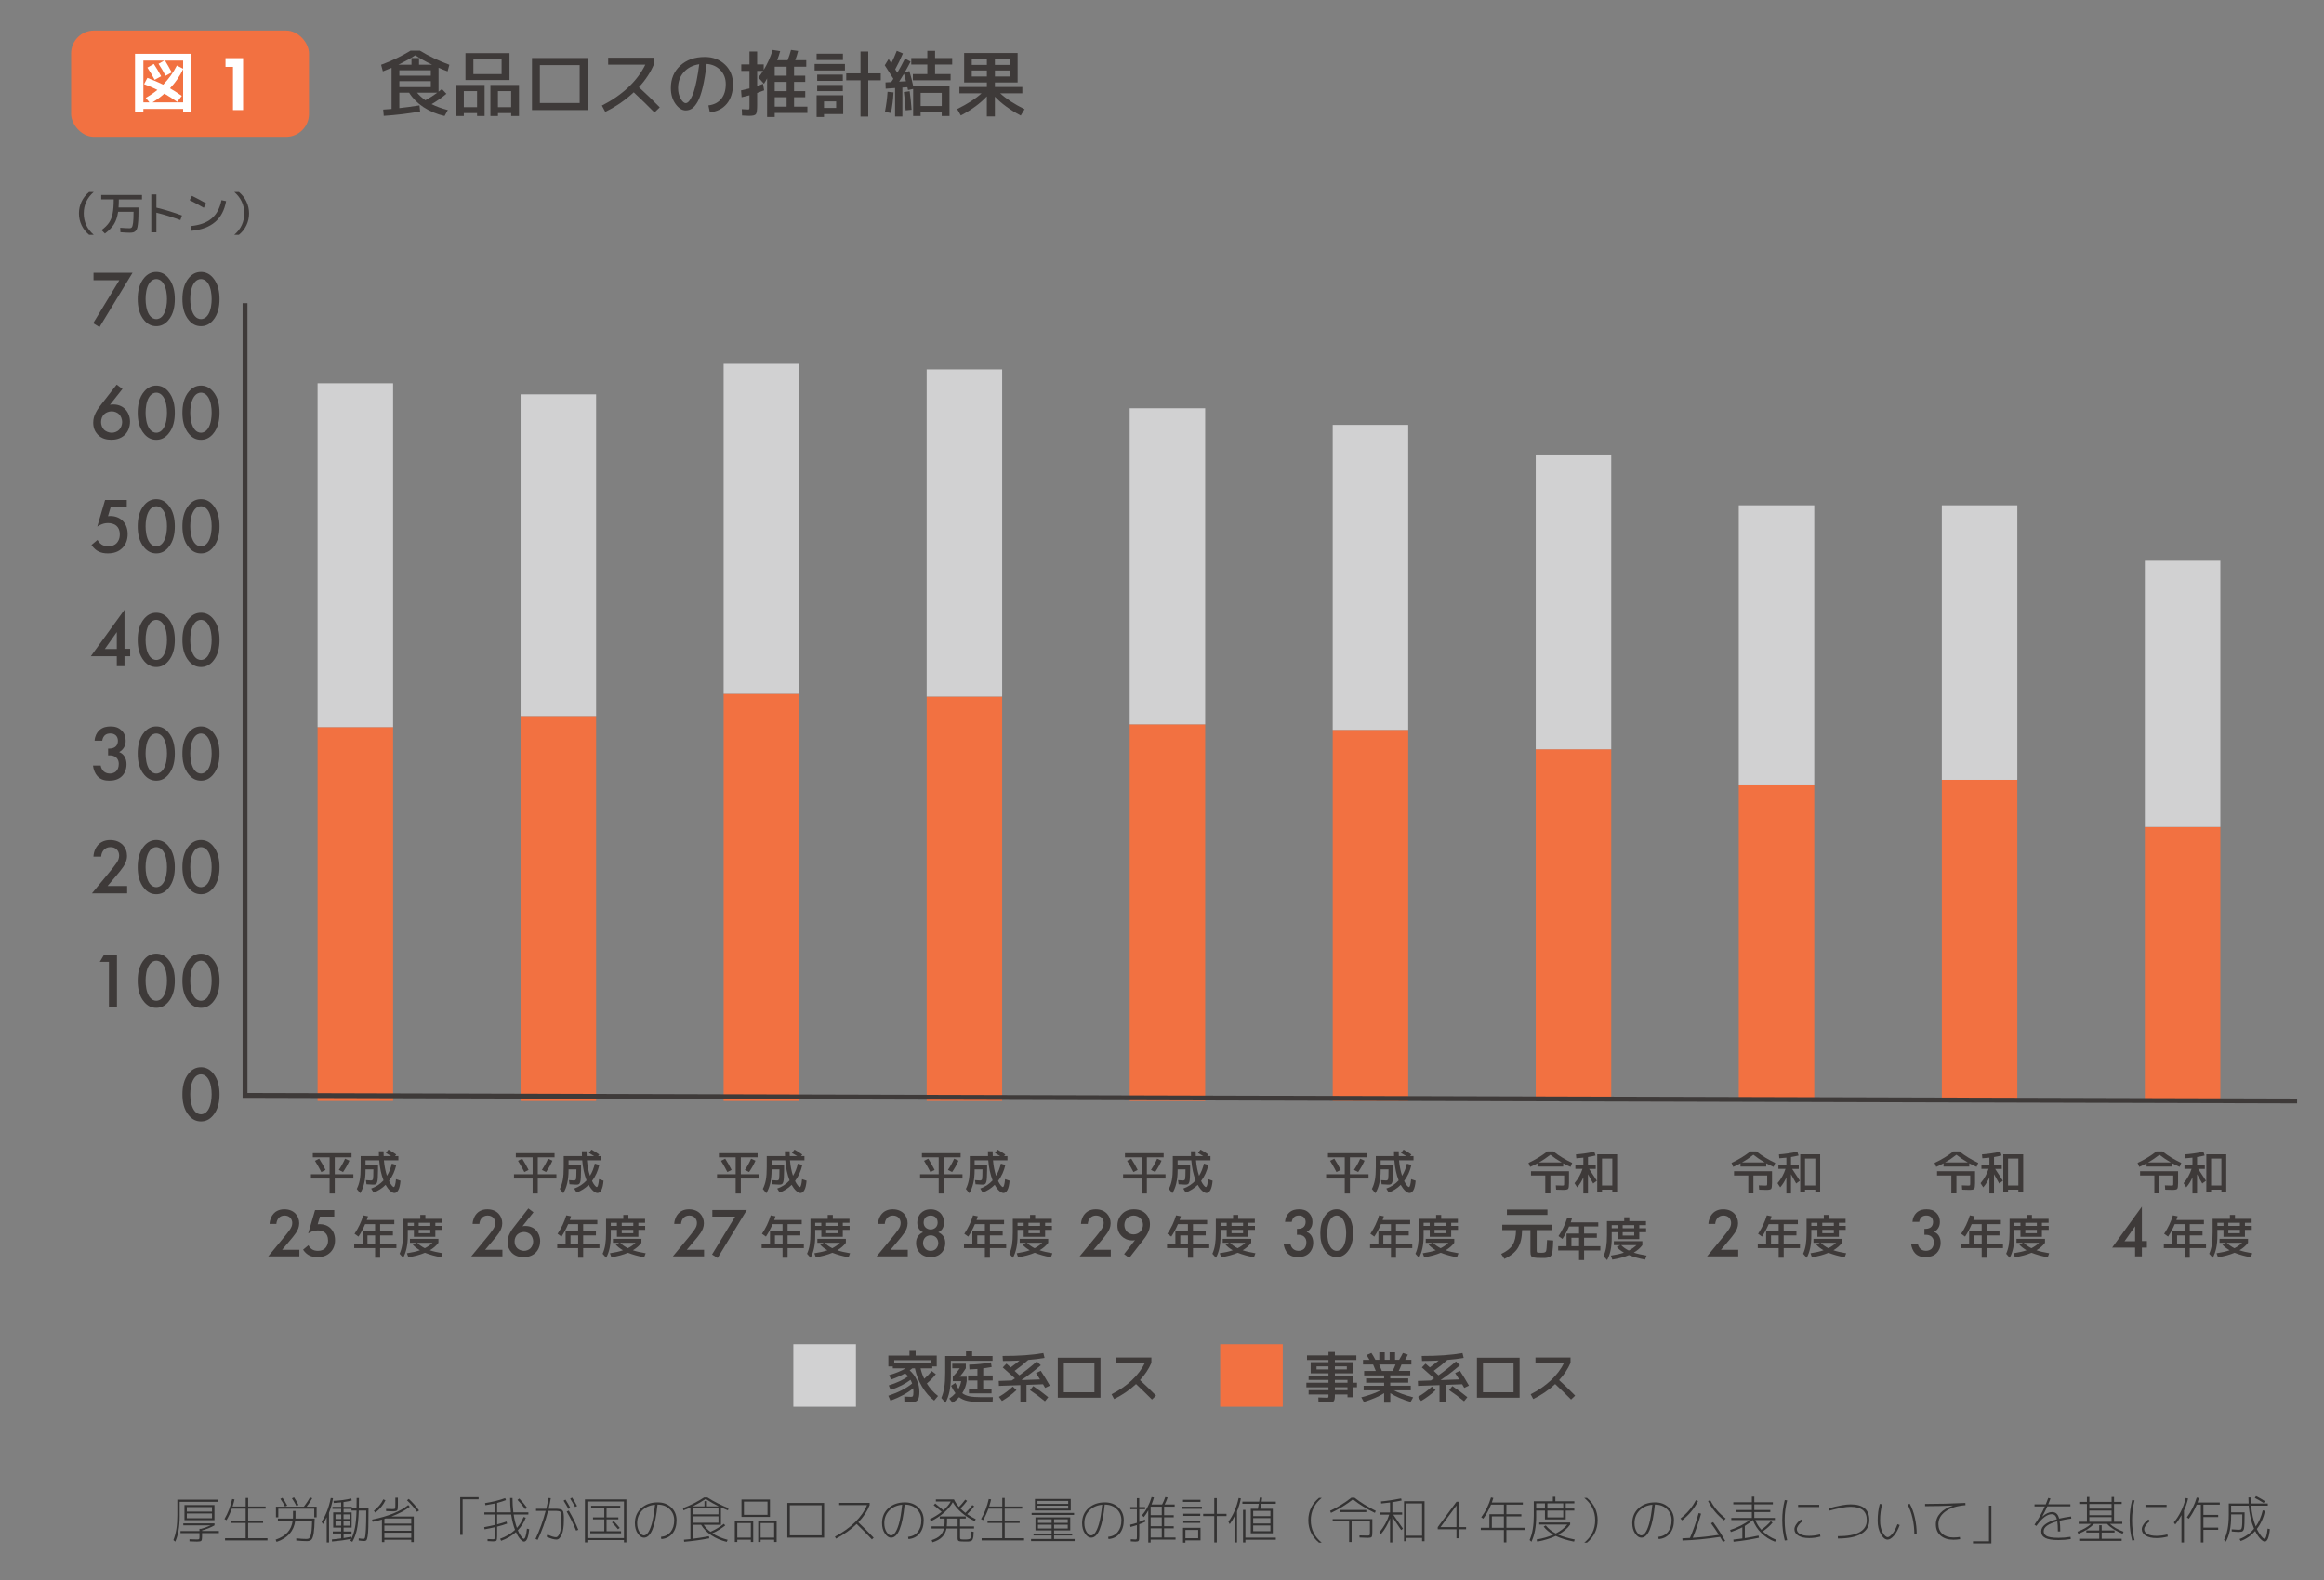 <?xml version="1.0" encoding="UTF-8"?> <svg xmlns="http://www.w3.org/2000/svg" id="_レイヤー_1" data-name="レイヤー_1" version="1.1" viewBox="0 0 1004.45 683.02"><rect x="0" y="0" width="1004.45" height="683.02" fill="#808080" stroke="none"/><defs><style> .st0 { fill: #3e3a39; } .st1 { fill: #fff; } .st2 { fill: none; stroke: #3e3a39; stroke-miterlimit: 10; stroke-width: 2.1px; } .st3 { fill: #333232; } .st4 { fill: #d1d1d2; } .st5 { fill: #f27141; } </style></defs><g><rect class="st5" x="137.26" y="314.31" width="32.63" height="161.63"></rect><rect class="st4" x="137.26" y="165.69" width="32.63" height="148.63"></rect></g><g><path class="st0" d="M151.93,500.32h-7.25v7.32h8.05v1.84h-8.05v6.45h-2.23v-6.45h-8.05v-1.84h8.05v-7.32h-7.25v-1.8h16.73v1.8ZM138.88,506.68c-.85-1.66-1.76-3.28-2.74-4.85l1.8-.94c.99,1.54,1.91,3.17,2.76,4.87l-1.82.92ZM151.02,501.76c-.74,1.69-1.66,3.33-2.76,4.92l-1.8-.92c1.09-1.63,1.98-3.25,2.67-4.85l1.89.85Z"></path><path class="st0" d="M163.39,503.8c0,.86,0,1.59-.01,2.2s-.03,1.2-.05,1.76c-.02.56-.04,1.03-.04,1.39,0,.36-.04.71-.1,1.06-.06.34-.11.6-.16.78s-.12.35-.22.52c-.1.17-.2.29-.28.35s-.21.11-.38.17c-.17.05-.32.08-.45.09-.13,0-.32,0-.55,0-.56,0-1.48-.05-2.76-.16l-.23-1.78c.83.09,1.54.14,2.15.14.5,0,.81-.22.91-.66s.16-1.82.16-4.15h-3.4v.45c0,4.1-.76,7.39-2.28,9.85l-1.5-1.83c.61-1.22,1.04-2.52,1.3-3.9.26-1.38.39-3.24.39-5.57v-4.71h7.89c-.03-.91-.05-1.6-.04-2.09h2.04c0,.48.02,1.17.05,2.09h3.24c-.73-.48-1.49-.93-2.29-1.36l1.1-1.45c1.07.56,2.2,1.27,3.38,2.13l-.53.67h1.45v1.82h-6.25c.21,2.46.65,4.69,1.31,6.69.95-1.52,1.65-3.27,2.09-5.25l1.94.56c-.59,2.63-1.64,4.93-3.14,6.92.4.83.79,1.47,1.18,1.93.39.46.68.69.88.69.42,0,.74-1.13.96-3.4l1.95.67c-.15,1.81-.46,3.15-.93,4.01-.47.86-1.04,1.29-1.7,1.29-.53,0-1.15-.3-1.83-.91-.69-.61-1.34-1.48-1.97-2.61-1.52,1.5-3.26,2.6-5.2,3.31l-1.05-1.71c2.1-.74,3.88-1.91,5.34-3.51-.98-2.49-1.6-5.38-1.87-8.68h-5.91v2.18h5.4Z"></path><path class="st0" d="M129.38,543.12h-13.45l6.94-8.41c.69-.84,1.74-2.16,2.4-3.12.57-.84,1.05-1.71,1.05-2.88,0-1.68-1.11-3.24-3.33-3.24s-3.42,1.74-3.54,3.63h-2.94c.09-1.95.9-3.51,1.68-4.38.72-.81,2.16-1.95,4.68-1.95,4.26,0,6.46,2.91,6.46,6.04,0,1.65-.63,3-1.44,4.2-.72,1.08-1.65,2.19-2.85,3.6l-3.12,3.69h7.48v2.82Z"></path><path class="st0" d="M144.48,525.92h-6.19l-.99,3.33c.3-.03.63-.06.93-.06,1.68,0,3.39.57,4.62,1.77.96.93,1.95,2.52,1.95,5.14,0,2.19-.69,3.96-2.04,5.31-1.59,1.56-3.51,2.04-5.56,2.04-1.17,0-2.55-.15-3.84-.9-.3-.18-1.44-.87-2.37-2.31l2.31-1.92c.06.15.6,1.14,1.53,1.74.66.45,1.59.69,2.61.69,1.62,0,2.55-.63,3.06-1.11.6-.6,1.29-1.68,1.29-3.39s-.57-2.64-1.2-3.24c-.99-.93-2.31-1.11-3.27-1.11-.87,0-1.53.12-2.34.42-.63.24-1.2.51-1.77.9l2.97-10.12h8.29v2.82Z"></path><path class="st0" d="M157.02,525.39l2.04.4c-.21.73-.39,1.27-.54,1.62h11.9v1.78h-6.12v3.07h5.51v1.81h-5.51v3.65h7.03v1.85h-7.03v4.15h-2.18v-4.15h-9.03v-1.85h3.61v-5.45h5.42v-3.07h-4.32c-.8,1.92-1.76,3.71-2.86,5.38l-1.71-1.22c1.65-2.44,2.91-5.09,3.78-7.96ZM162.13,534.07h-3.31v3.65h3.31v-3.65Z"></path><path class="st0" d="M176.24,531.66v2.62c0,3.88-.67,7.04-2,9.46l-1.53-1.74c.52-1.15.9-2.43,1.13-3.83.23-1.4.35-3.19.35-5.36v-5.93h7.46v-1.67h2.2v1.67h7.2v1.73h-2.89v1.34h2.94v1.71h-2.94v3h-9.27v-3h-2.64ZM177.17,537.26v-1.71h12.32v1.71c-.92,1.25-2.15,2.32-3.69,3.23,1.39.48,3.23.91,5.51,1.29l-.65,1.74c-2.61-.48-4.94-1.13-7-1.95-1.99.85-4.38,1.5-7.16,1.95l-.63-1.74c2.28-.34,4.16-.77,5.63-1.29-1.3-.74-2.33-1.55-3.09-2.42l1.5-.8h-2.76ZM176.24,529.95h2.64v-1.34h-2.64v1.34ZM183.62,539.6c1.28-.65,2.39-1.43,3.33-2.34h-6.63c.92.93,2.02,1.71,3.29,2.34ZM180.97,529.95h5v-1.34h-5v1.34ZM180.97,531.66v1.45h5v-1.45h-5Z"></path></g><g><rect class="st5" x="225.01" y="309.52" width="32.63" height="166.43"></rect><rect class="st4" x="225.01" y="170.48" width="32.63" height="139.04"></rect></g><g><path class="st0" d="M239.68,500.32h-7.25v7.32h8.05v1.84h-8.05v6.45h-2.23v-6.45h-8.05v-1.84h8.05v-7.32h-7.25v-1.8h16.73v1.8ZM226.63,506.68c-.85-1.66-1.76-3.28-2.74-4.85l1.8-.94c.99,1.54,1.91,3.17,2.76,4.87l-1.82.92ZM238.77,501.76c-.74,1.69-1.66,3.33-2.76,4.92l-1.8-.92c1.09-1.63,1.98-3.25,2.67-4.85l1.89.85Z"></path><path class="st0" d="M251.14,503.8c0,.86,0,1.59-.01,2.2s-.03,1.2-.05,1.76c-.02.56-.04,1.03-.04,1.39,0,.36-.04.71-.1,1.06-.06.34-.11.6-.16.78s-.12.35-.22.52c-.1.17-.2.29-.28.35s-.21.11-.38.17c-.17.05-.32.08-.45.09-.13,0-.32,0-.55,0-.56,0-1.48-.05-2.76-.16l-.23-1.78c.83.09,1.54.14,2.15.14.5,0,.81-.22.91-.66s.16-1.82.16-4.15h-3.4v.45c0,4.1-.76,7.39-2.28,9.85l-1.5-1.83c.61-1.22,1.04-2.52,1.3-3.9.26-1.38.39-3.24.39-5.57v-4.71h7.89c-.03-.91-.05-1.6-.04-2.09h2.04c0,.48.02,1.17.05,2.09h3.24c-.73-.48-1.49-.93-2.29-1.36l1.1-1.45c1.07.56,2.2,1.27,3.38,2.13l-.53.67h1.45v1.82h-6.25c.21,2.46.65,4.69,1.31,6.69.95-1.52,1.65-3.27,2.09-5.25l1.94.56c-.59,2.63-1.64,4.93-3.14,6.92.4.83.79,1.47,1.18,1.93.39.46.68.69.88.69.42,0,.74-1.13.96-3.4l1.95.67c-.15,1.81-.46,3.15-.93,4.01-.47.86-1.04,1.29-1.7,1.29-.53,0-1.15-.3-1.83-.91-.69-.61-1.34-1.48-1.97-2.61-1.52,1.5-3.26,2.6-5.2,3.31l-1.05-1.71c2.1-.74,3.88-1.91,5.34-3.51-.98-2.49-1.6-5.38-1.87-8.68h-5.91v2.18h5.4Z"></path><path class="st0" d="M217.13,543.12h-13.45l6.94-8.41c.69-.84,1.74-2.16,2.4-3.12.57-.84,1.05-1.71,1.05-2.88,0-1.68-1.11-3.24-3.33-3.24s-3.42,1.74-3.54,3.63h-2.94c.09-1.95.9-3.51,1.68-4.38.72-.81,2.16-1.95,4.68-1.95,4.26,0,6.46,2.91,6.46,6.04,0,1.65-.63,3-1.44,4.2-.72,1.08-1.65,2.19-2.85,3.6l-3.12,3.69h7.48v2.82Z"></path><path class="st0" d="M230.58,524.06l-4.77,6.04c.45-.09.84-.12,1.26-.12,2.34,0,3.81,1.02,4.62,1.86,1.08,1.14,1.77,2.85,1.77,4.68s-.63,3.72-1.98,5.04c-1.68,1.65-3.84,1.89-5.17,1.89-1.74,0-3.63-.36-5.17-1.95-1.05-1.11-1.74-2.58-1.74-4.53,0-1.47.33-2.61.96-3.84.75-1.5,1.53-2.4,2.43-3.57l5.56-7.15,2.22,1.65ZM223.58,533.7c-.66.63-1.17,1.71-1.17,2.97,0,1.02.39,2.22,1.17,2.97.63.6,1.83,1.11,2.88,1.11.93,0,2.07-.36,2.82-1.11.75-.75,1.17-1.95,1.17-2.97s-.42-2.22-1.17-2.97c-.69-.69-1.8-1.11-2.82-1.11s-2.16.42-2.88,1.11Z"></path><path class="st0" d="M244.77,525.39l2.04.4c-.21.73-.39,1.27-.54,1.62h11.9v1.78h-6.12v3.07h5.51v1.81h-5.51v3.65h7.03v1.85h-7.03v4.15h-2.18v-4.15h-9.03v-1.85h3.61v-5.45h5.42v-3.07h-4.32c-.8,1.92-1.76,3.71-2.86,5.38l-1.71-1.22c1.65-2.44,2.91-5.09,3.78-7.96ZM249.89,534.07h-3.31v3.65h3.31v-3.65Z"></path><path class="st0" d="M263.99,531.66v2.62c0,3.88-.67,7.04-2,9.46l-1.53-1.74c.52-1.15.9-2.43,1.13-3.83.23-1.4.35-3.19.35-5.36v-5.93h7.46v-1.67h2.2v1.67h7.2v1.73h-2.89v1.34h2.94v1.71h-2.94v3h-9.27v-3h-2.64ZM264.92,537.26v-1.71h12.32v1.71c-.92,1.25-2.15,2.32-3.69,3.23,1.39.48,3.23.91,5.51,1.29l-.65,1.74c-2.61-.48-4.94-1.13-7-1.95-1.99.85-4.38,1.5-7.16,1.95l-.63-1.74c2.28-.34,4.16-.77,5.63-1.29-1.3-.74-2.33-1.55-3.09-2.42l1.5-.8h-2.76ZM263.99,529.95h2.64v-1.34h-2.64v1.34ZM271.37,539.6c1.28-.65,2.39-1.43,3.33-2.34h-6.63c.92.93,2.02,1.71,3.29,2.34ZM268.72,529.95h5v-1.34h-5v1.34ZM268.72,531.66v1.45h5v-1.45h-5Z"></path></g><g><rect class="st5" x="312.76" y="299.93" width="32.63" height="176.02"></rect><rect class="st4" x="312.76" y="157.29" width="32.63" height="142.63"></rect></g><g><path class="st0" d="M327.44,500.32h-7.25v7.32h8.05v1.84h-8.05v6.45h-2.23v-6.45h-8.05v-1.84h8.05v-7.32h-7.25v-1.8h16.73v1.8ZM314.38,506.68c-.85-1.66-1.76-3.28-2.74-4.85l1.8-.94c.99,1.54,1.91,3.17,2.76,4.87l-1.82.92ZM326.52,501.76c-.74,1.69-1.66,3.33-2.76,4.92l-1.8-.92c1.09-1.63,1.98-3.25,2.67-4.85l1.89.85Z"></path><path class="st0" d="M338.89,503.8c0,.86,0,1.59-.01,2.2s-.03,1.2-.05,1.76c-.02.56-.04,1.03-.04,1.39,0,.36-.04.71-.1,1.06-.06.34-.11.6-.16.78s-.12.35-.22.52c-.1.17-.2.29-.28.35s-.21.11-.38.17c-.17.05-.32.08-.45.09-.13,0-.32,0-.55,0-.56,0-1.48-.05-2.76-.16l-.23-1.78c.83.09,1.54.14,2.15.14.5,0,.81-.22.91-.66s.16-1.82.16-4.15h-3.4v.45c0,4.1-.76,7.39-2.28,9.85l-1.5-1.83c.61-1.22,1.04-2.52,1.3-3.9.26-1.38.39-3.24.39-5.57v-4.71h7.89c-.03-.91-.05-1.6-.04-2.09h2.04c0,.48.02,1.17.05,2.09h3.24c-.73-.48-1.49-.93-2.29-1.36l1.1-1.45c1.07.56,2.2,1.27,3.38,2.13l-.53.67h1.45v1.82h-6.25c.21,2.46.65,4.69,1.31,6.69.95-1.52,1.65-3.27,2.09-5.25l1.94.56c-.59,2.63-1.64,4.93-3.14,6.92.4.83.79,1.47,1.18,1.93.39.46.68.69.88.69.42,0,.74-1.13.96-3.4l1.95.67c-.15,1.81-.46,3.15-.93,4.01-.47.86-1.04,1.29-1.7,1.29-.53,0-1.15-.3-1.83-.91-.69-.61-1.34-1.48-1.97-2.61-1.52,1.5-3.26,2.6-5.2,3.31l-1.05-1.71c2.1-.74,3.88-1.91,5.34-3.51-.98-2.49-1.6-5.38-1.87-8.68h-5.91v2.18h5.4Z"></path><path class="st0" d="M304.28,543.12h-13.45l6.94-8.41c.69-.84,1.74-2.16,2.4-3.12.57-.84,1.05-1.71,1.05-2.88,0-1.68-1.11-3.24-3.33-3.24s-3.42,1.74-3.54,3.63h-2.94c.09-1.95.9-3.51,1.68-4.38.72-.81,2.16-1.95,4.68-1.95,4.26,0,6.46,2.91,6.46,6.04,0,1.65-.63,3-1.44,4.2-.72,1.08-1.65,2.19-2.85,3.6l-3.12,3.69h7.48v2.82Z"></path><path class="st0" d="M317.73,525.92h-9.85v-2.82h14.89l-12.61,20.72-2.4-1.5,9.97-16.4Z"></path><path class="st0" d="M333.12,525.39l2.04.4c-.21.73-.39,1.27-.54,1.62h11.9v1.78h-6.12v3.07h5.51v1.81h-5.51v3.65h7.03v1.85h-7.03v4.15h-2.18v-4.15h-9.03v-1.85h3.61v-5.45h5.42v-3.07h-4.32c-.8,1.92-1.76,3.71-2.86,5.38l-1.71-1.22c1.65-2.44,2.91-5.09,3.78-7.96ZM338.24,534.07h-3.31v3.65h3.31v-3.65Z"></path><path class="st0" d="M352.34,531.66v2.62c0,3.88-.67,7.04-2,9.46l-1.53-1.74c.52-1.15.9-2.43,1.13-3.83.23-1.4.35-3.19.35-5.36v-5.93h7.46v-1.67h2.2v1.67h7.2v1.73h-2.89v1.34h2.94v1.71h-2.94v3h-9.27v-3h-2.64ZM353.27,537.26v-1.71h12.32v1.71c-.92,1.25-2.15,2.32-3.69,3.23,1.39.48,3.23.91,5.51,1.29l-.65,1.74c-2.61-.48-4.94-1.13-7-1.95-1.99.85-4.38,1.5-7.16,1.95l-.63-1.74c2.28-.34,4.16-.77,5.63-1.29-1.3-.74-2.33-1.55-3.09-2.42l1.5-.8h-2.76ZM352.34,529.95h2.64v-1.34h-2.64v1.34ZM359.72,539.6c1.28-.65,2.39-1.43,3.33-2.34h-6.63c.92.93,2.02,1.71,3.29,2.34ZM357.07,529.95h5v-1.34h-5v1.34ZM357.07,531.66v1.45h5v-1.45h-5Z"></path></g><g><rect class="st5" x="400.51" y="301.13" width="32.63" height="174.82"></rect><rect class="st4" x="400.51" y="159.69" width="32.63" height="141.43"></rect></g><g><path class="st0" d="M415.19,500.32h-7.25v7.32h8.05v1.84h-8.05v6.45h-2.23v-6.45h-8.05v-1.84h8.05v-7.32h-7.25v-1.8h16.73v1.8ZM402.13,506.68c-.85-1.66-1.76-3.28-2.74-4.85l1.8-.94c.99,1.54,1.91,3.17,2.76,4.87l-1.82.92ZM414.27,501.76c-.74,1.69-1.66,3.33-2.76,4.92l-1.8-.92c1.09-1.63,1.98-3.25,2.67-4.85l1.89.85Z"></path><path class="st0" d="M426.64,503.8c0,.86,0,1.59-.01,2.2s-.03,1.2-.05,1.76c-.02.56-.04,1.03-.04,1.39,0,.36-.04.71-.1,1.06-.06.34-.11.6-.16.78s-.12.35-.22.52c-.1.17-.2.29-.28.35s-.21.11-.38.17c-.17.05-.32.08-.45.09-.13,0-.32,0-.55,0-.56,0-1.48-.05-2.76-.16l-.23-1.78c.83.09,1.54.14,2.15.14.5,0,.81-.22.91-.66s.16-1.82.16-4.15h-3.4v.45c0,4.1-.76,7.39-2.28,9.85l-1.5-1.83c.61-1.22,1.04-2.52,1.3-3.9.26-1.38.39-3.24.39-5.57v-4.71h7.89c-.03-.91-.05-1.6-.04-2.09h2.04c0,.48.02,1.17.05,2.09h3.24c-.73-.48-1.49-.93-2.29-1.36l1.1-1.45c1.07.56,2.2,1.27,3.38,2.13l-.53.67h1.45v1.82h-6.25c.21,2.46.65,4.69,1.31,6.69.95-1.52,1.65-3.27,2.09-5.25l1.94.56c-.59,2.63-1.64,4.93-3.14,6.92.4.83.79,1.47,1.18,1.93.39.46.68.69.88.69.42,0,.74-1.13.96-3.4l1.95.67c-.15,1.81-.46,3.15-.93,4.01-.47.86-1.04,1.29-1.7,1.29-.53,0-1.15-.3-1.83-.91-.69-.61-1.34-1.48-1.97-2.61-1.52,1.5-3.26,2.6-5.2,3.31l-1.05-1.71c2.1-.74,3.88-1.91,5.34-3.51-.98-2.49-1.6-5.38-1.87-8.68h-5.91v2.18h5.4Z"></path><path class="st0" d="M392.33,543.12h-13.45l6.94-8.41c.69-.84,1.74-2.16,2.4-3.12.57-.84,1.05-1.71,1.05-2.88,0-1.68-1.11-3.24-3.33-3.24s-3.42,1.74-3.54,3.63h-2.94c.09-1.95.9-3.51,1.68-4.38.72-.81,2.16-1.95,4.68-1.95,4.26,0,6.46,2.91,6.46,6.04,0,1.65-.63,3-1.44,4.2-.72,1.08-1.65,2.19-2.85,3.6l-3.12,3.69h7.48v2.82Z"></path><path class="st0" d="M407.64,534.33c.75.99.9,2.1.9,3,0,2.04-.78,3.42-1.59,4.26-.93.99-2.43,1.86-4.71,1.86s-3.78-.87-4.71-1.86c-.81-.84-1.59-2.22-1.59-4.26,0-.9.15-2.01.9-3,.45-.63,1.17-1.23,2.1-1.62-.84-.36-1.41-.96-1.77-1.5-.51-.81-.72-1.83-.72-2.73,0-1.59.57-3.09,1.68-4.17.63-.6,1.92-1.53,4.11-1.53s3.48.93,4.11,1.53c1.11,1.08,1.68,2.58,1.68,4.17,0,.9-.21,1.92-.72,2.73-.36.54-.93,1.14-1.77,1.5.93.39,1.65.99,2.1,1.62ZM399.87,534.96c-.6.6-.93,1.56-.93,2.43,0,.78.3,1.68.9,2.34.42.48,1.17,1.02,2.4,1.02s1.98-.54,2.4-1.02c.6-.66.9-1.56.9-2.34,0-.87-.33-1.83-.93-2.43s-1.5-.93-2.37-.93-1.77.33-2.37.93ZM400.04,526.28c-.51.51-.84,1.32-.84,2.22s.36,1.65.81,2.1c.54.57,1.44.9,2.22.9s1.68-.33,2.22-.9c.45-.45.81-1.17.81-2.1s-.33-1.71-.84-2.22c-.51-.48-1.26-.81-2.19-.81s-1.68.33-2.19.81Z"></path><path class="st0" d="M420.57,525.39l2.04.4c-.21.73-.39,1.27-.54,1.62h11.9v1.78h-6.12v3.07h5.51v1.81h-5.51v3.65h7.03v1.85h-7.03v4.15h-2.18v-4.15h-9.03v-1.85h3.61v-5.45h5.42v-3.07h-4.32c-.8,1.92-1.76,3.71-2.86,5.38l-1.71-1.22c1.65-2.44,2.91-5.09,3.78-7.96ZM425.69,534.07h-3.31v3.65h3.31v-3.65Z"></path><path class="st0" d="M439.79,531.66v2.62c0,3.88-.67,7.04-2,9.46l-1.53-1.74c.52-1.15.9-2.43,1.13-3.83.23-1.4.35-3.19.35-5.36v-5.93h7.46v-1.67h2.2v1.67h7.2v1.73h-2.89v1.34h2.94v1.71h-2.94v3h-9.27v-3h-2.64ZM440.72,537.26v-1.71h12.32v1.71c-.92,1.25-2.15,2.32-3.69,3.23,1.39.48,3.23.91,5.51,1.29l-.65,1.74c-2.61-.48-4.94-1.13-7-1.95-1.99.85-4.38,1.5-7.16,1.95l-.63-1.74c2.28-.34,4.16-.77,5.63-1.29-1.3-.74-2.33-1.55-3.09-2.42l1.5-.8h-2.76ZM439.79,529.95h2.64v-1.34h-2.64v1.34ZM447.17,539.6c1.28-.65,2.39-1.43,3.33-2.34h-6.63c.92.93,2.02,1.71,3.29,2.34ZM444.52,529.95h5v-1.34h-5v1.34ZM444.52,531.66v1.45h5v-1.45h-5Z"></path></g><g><rect class="st5" x="488.26" y="313.12" width="32.63" height="162.83"></rect><rect class="st4" x="488.26" y="176.48" width="32.63" height="136.64"></rect></g><g><path class="st0" d="M502.94,500.32h-7.25v7.32h8.05v1.84h-8.05v6.45h-2.23v-6.45h-8.05v-1.84h8.05v-7.32h-7.25v-1.8h16.73v1.8ZM489.88,506.68c-.85-1.66-1.76-3.28-2.74-4.85l1.8-.94c.99,1.54,1.91,3.17,2.76,4.87l-1.82.92ZM502.02,501.76c-.74,1.69-1.66,3.33-2.76,4.92l-1.8-.92c1.09-1.63,1.98-3.25,2.67-4.85l1.89.85Z"></path><path class="st0" d="M514.39,503.8c0,.86,0,1.59-.01,2.2s-.03,1.2-.05,1.76c-.02.56-.04,1.03-.04,1.39,0,.36-.04.71-.1,1.06-.06.34-.11.6-.16.78s-.12.35-.22.52c-.1.17-.2.29-.28.35s-.21.11-.38.17c-.17.05-.32.08-.45.09-.13,0-.32,0-.55,0-.56,0-1.48-.05-2.76-.16l-.23-1.78c.83.09,1.54.14,2.15.14.5,0,.81-.22.91-.66s.16-1.82.16-4.15h-3.4v.45c0,4.1-.76,7.39-2.28,9.85l-1.5-1.83c.61-1.22,1.04-2.52,1.3-3.9.26-1.38.39-3.24.39-5.57v-4.71h7.89c-.03-.91-.05-1.6-.04-2.09h2.04c0,.48.02,1.17.05,2.09h3.24c-.73-.48-1.49-.93-2.29-1.36l1.1-1.45c1.07.56,2.2,1.27,3.38,2.13l-.53.67h1.45v1.82h-6.25c.21,2.46.65,4.69,1.31,6.69.95-1.52,1.65-3.27,2.09-5.25l1.94.56c-.59,2.63-1.64,4.93-3.14,6.92.4.83.79,1.47,1.18,1.93.39.46.68.69.88.69.42,0,.74-1.13.96-3.4l1.95.67c-.15,1.81-.46,3.15-.93,4.01-.47.86-1.04,1.29-1.7,1.29-.53,0-1.15-.3-1.83-.91-.69-.61-1.34-1.48-1.97-2.61-1.52,1.5-3.26,2.6-5.2,3.31l-1.05-1.71c2.1-.74,3.88-1.91,5.34-3.51-.98-2.49-1.6-5.38-1.87-8.68h-5.91v2.18h5.4Z"></path><path class="st0" d="M480.08,543.12h-13.45l6.94-8.41c.69-.84,1.74-2.16,2.4-3.12.57-.84,1.05-1.71,1.05-2.88,0-1.68-1.11-3.24-3.33-3.24s-3.42,1.74-3.54,3.63h-2.94c.09-1.95.9-3.51,1.68-4.38.72-.81,2.16-1.95,4.68-1.95,4.26,0,6.46,2.91,6.46,6.04,0,1.65-.63,3-1.44,4.2-.72,1.08-1.65,2.19-2.85,3.6l-3.12,3.69h7.48v2.82Z"></path><path class="st0" d="M485.84,542.16l4.71-6.04c-.39.09-.72.12-1.08.12-2.37,0-3.87-1.05-4.68-1.86-1.02-1.02-1.83-2.49-1.83-4.56s.78-3.78,1.98-5.01c1.26-1.29,2.94-2.04,5.17-2.04,2.73,0,4.32,1.11,5.17,1.98s1.74,2.31,1.74,4.53c0,1.44-.33,2.58-.96,3.81-.75,1.5-1.53,2.4-2.43,3.57l-5.56,7.15-2.22-1.65ZM492.84,532.43c.75-.78,1.17-1.92,1.17-2.97s-.42-2.13-1.17-2.85c-.75-.72-1.83-1.14-2.85-1.14-1.11,0-2.19.51-2.85,1.14-.66.66-1.17,1.71-1.17,2.94,0,1.11.42,2.22,1.17,2.97.66.63,1.71,1.11,2.82,1.11,1.02,0,2.1-.39,2.88-1.2Z"></path><path class="st0" d="M508.33,525.39l2.04.4c-.21.73-.39,1.27-.54,1.62h11.9v1.78h-6.12v3.07h5.51v1.81h-5.51v3.65h7.03v1.85h-7.03v4.15h-2.18v-4.15h-9.03v-1.85h3.61v-5.45h5.42v-3.07h-4.32c-.8,1.92-1.76,3.71-2.86,5.38l-1.71-1.22c1.65-2.44,2.91-5.09,3.78-7.96ZM513.44,534.07h-3.31v3.65h3.31v-3.65Z"></path><path class="st0" d="M527.54,531.66v2.62c0,3.88-.67,7.04-2,9.46l-1.53-1.74c.52-1.15.9-2.43,1.13-3.83.23-1.4.35-3.19.35-5.36v-5.93h7.46v-1.67h2.2v1.67h7.2v1.73h-2.89v1.34h2.94v1.71h-2.94v3h-9.27v-3h-2.64ZM528.47,537.26v-1.71h12.32v1.71c-.92,1.25-2.15,2.32-3.69,3.23,1.39.48,3.23.91,5.51,1.29l-.65,1.74c-2.61-.48-4.94-1.13-7-1.95-1.99.85-4.38,1.5-7.16,1.95l-.63-1.74c2.28-.34,4.16-.77,5.63-1.29-1.3-.74-2.33-1.55-3.09-2.42l1.5-.8h-2.76ZM527.54,529.95h2.64v-1.34h-2.64v1.34ZM534.92,539.6c1.28-.65,2.39-1.43,3.33-2.34h-6.63c.92.93,2.02,1.71,3.29,2.34ZM532.27,529.95h5v-1.34h-5v1.34ZM532.27,531.66v1.45h5v-1.45h-5Z"></path></g><g><rect class="st5" x="576.01" y="315.51" width="32.63" height="160.43"></rect><rect class="st4" x="576.01" y="183.67" width="32.63" height="131.84"></rect></g><g><path class="st0" d="M590.69,500.32h-7.25v7.32h8.05v1.84h-8.05v6.45h-2.23v-6.45h-8.05v-1.84h8.05v-7.32h-7.25v-1.8h16.73v1.8ZM577.63,506.68c-.85-1.66-1.76-3.28-2.74-4.85l1.8-.94c.99,1.54,1.91,3.17,2.76,4.87l-1.82.92ZM589.77,501.76c-.74,1.69-1.66,3.33-2.76,4.92l-1.8-.92c1.09-1.63,1.98-3.25,2.67-4.85l1.89.85Z"></path><path class="st0" d="M602.14,503.8c0,.86,0,1.59-.01,2.2s-.03,1.2-.05,1.76c-.02.56-.04,1.03-.04,1.39,0,.36-.04.71-.1,1.06-.06.34-.11.6-.16.78s-.12.35-.22.52c-.1.17-.2.29-.28.35s-.21.11-.38.17c-.17.05-.32.08-.45.09-.13,0-.32,0-.55,0-.56,0-1.48-.05-2.76-.16l-.23-1.78c.83.09,1.54.14,2.15.14.5,0,.81-.22.91-.66s.16-1.82.16-4.15h-3.4v.45c0,4.1-.76,7.39-2.28,9.85l-1.5-1.83c.61-1.22,1.04-2.52,1.3-3.9.26-1.38.39-3.24.39-5.57v-4.71h7.89c-.03-.91-.05-1.6-.04-2.09h2.04c0,.48.02,1.17.05,2.09h3.24c-.73-.48-1.49-.93-2.29-1.36l1.1-1.45c1.07.56,2.2,1.27,3.38,2.13l-.53.67h1.45v1.82h-6.25c.21,2.46.65,4.69,1.31,6.69.95-1.52,1.65-3.27,2.09-5.25l1.94.56c-.59,2.63-1.64,4.93-3.14,6.92.4.83.79,1.47,1.18,1.93.39.46.68.69.88.69.42,0,.74-1.13.96-3.4l1.95.67c-.15,1.81-.46,3.15-.93,4.01-.47.86-1.04,1.29-1.7,1.29-.53,0-1.15-.3-1.83-.91-.69-.61-1.34-1.48-1.97-2.61-1.52,1.5-3.26,2.6-5.2,3.31l-1.05-1.71c2.1-.74,3.88-1.91,5.34-3.51-.98-2.49-1.6-5.38-1.87-8.68h-5.91v2.18h5.4Z"></path><path class="st0" d="M555.4,528.2c.09-1.62.78-3,1.71-3.9,1.38-1.32,3.06-1.53,4.38-1.53,1.53,0,3.03.3,4.32,1.65,1.05,1.08,1.44,2.37,1.44,3.81,0,.96-.18,1.8-.69,2.64-.54.87-1.23,1.38-1.8,1.68,1.02.39,1.65,1.08,1.98,1.59.57.84.84,1.95.84,3.09,0,1.98-.75,3.51-1.71,4.47-1.44,1.44-3.33,1.74-4.9,1.74s-3.18-.3-4.47-1.68c-.9-.96-1.56-2.55-1.71-4.08h2.94c.15.9.57,1.68,1.08,2.16.42.39,1.17.9,2.43.9.93,0,1.8-.36,2.34-.84.57-.54,1.05-1.47,1.05-2.82,0-.66-.12-1.62-.9-2.37-.87-.84-1.95-.9-2.58-.9h-.6v-2.58h.42c1.29,0,2.1-.42,2.55-.87.48-.48.78-1.23.78-2.13,0-1.05-.45-1.68-.78-2.01-.69-.66-1.53-.75-2.13-.75-.72,0-1.56.12-2.22.81-.69.72-.84,1.8-.84,1.92h-2.94Z"></path><path class="st0" d="M573.2,541.29c-2.1-2.4-2.55-5.56-2.55-8.17s.45-5.8,2.55-8.2c1.26-1.44,2.76-2.16,4.53-2.16s3.27.72,4.53,2.16c2.1,2.4,2.55,5.62,2.55,8.2s-.45,5.77-2.55,8.17c-1.26,1.44-2.73,2.16-4.53,2.16s-3.27-.72-4.53-2.16ZM575.04,527.12c-1.11,1.65-1.38,4.23-1.38,5.98s.27,4.32,1.38,6.01c.87,1.32,1.92,1.65,2.7,1.65s1.83-.33,2.7-1.65c1.11-1.68,1.38-4.23,1.38-6.01s-.27-4.32-1.38-5.98c-.87-1.32-1.92-1.65-2.7-1.65s-1.83.33-2.7,1.65Z"></path><path class="st0" d="M596.08,525.39l2.04.4c-.21.73-.39,1.27-.54,1.62h11.9v1.78h-6.12v3.07h5.51v1.81h-5.51v3.65h7.03v1.85h-7.03v4.15h-2.18v-4.15h-9.03v-1.85h3.61v-5.45h5.42v-3.07h-4.32c-.8,1.92-1.76,3.71-2.86,5.38l-1.71-1.22c1.65-2.44,2.91-5.09,3.78-7.96ZM601.19,534.07h-3.31v3.65h3.31v-3.65Z"></path><path class="st0" d="M615.29,531.66v2.62c0,3.88-.67,7.04-2,9.46l-1.53-1.74c.52-1.15.9-2.43,1.13-3.83.23-1.4.35-3.19.35-5.36v-5.93h7.46v-1.67h2.2v1.67h7.2v1.73h-2.89v1.34h2.94v1.71h-2.94v3h-9.27v-3h-2.64ZM616.22,537.26v-1.71h12.32v1.71c-.92,1.25-2.15,2.32-3.69,3.23,1.39.48,3.23.91,5.51,1.29l-.65,1.74c-2.61-.48-4.94-1.13-7-1.95-1.99.85-4.38,1.5-7.16,1.95l-.63-1.74c2.28-.34,4.16-.77,5.63-1.29-1.3-.74-2.33-1.55-3.09-2.42l1.5-.8h-2.76ZM615.29,529.95h2.64v-1.34h-2.64v1.34ZM622.67,539.6c1.28-.65,2.39-1.43,3.33-2.34h-6.63c.92.93,2.02,1.71,3.29,2.34ZM620.02,529.95h5v-1.34h-5v1.34ZM620.02,531.66v1.45h5v-1.45h-5Z"></path></g><g><rect class="st5" x="839.27" y="337.09" width="32.63" height="138.85"></rect><rect class="st4" x="839.27" y="218.44" width="32.63" height="118.65"></rect></g><g><path class="st0" d="M851.13,502.9v1.42h-11.12v-1.42c-1.04.58-2.09,1.1-3.16,1.55l-.73-1.71c3.01-1.41,5.73-3.07,8.16-4.98h2.58c2.44,1.92,5.16,3.58,8.16,4.98l-.73,1.71c-1.07-.46-2.12-.97-3.16-1.55ZM837.21,506.32h16.42v5.16c0,1.33-.13,2.15-.38,2.45-.25.3-.96.44-2.11.44-.92,0-1.94-.03-3.07-.09l-.14-1.85c1.3.06,2.22.09,2.76.09.43,0,.68-.04.75-.13s.1-.39.1-.91v-3.31h-5.96v7.72h-2.2v-7.72h-6.17v-1.85ZM850.47,502.51c-1.69-.95-3.32-2.05-4.9-3.29-1.56,1.24-3.19,2.34-4.9,3.29h9.79Z"></path><path class="st0" d="M865.19,503.52v1.8h-2.87c.86,1.28,1.98,2.98,3.36,5.11l-1.6,1.2c-.68-1.25-1.43-2.58-2.25-4v8.29h-1.99v-6.94c-.7,1.63-1.59,3.06-2.67,4.3l-1.16-1.79c1.6-1.87,2.75-3.93,3.45-6.18h-3.07v-1.8h3.45v-3.03c-.87.1-1.89.19-3.05.26l-.16-1.69c2.44-.16,5.09-.55,7.94-1.15l.54,1.65c-1.22.28-2.31.5-3.27.65v3.31h3.36ZM867.9,514.28v1.2h-2.07v-16.48h8.61v16.48h-2.09v-1.2h-4.45ZM872.35,512.48v-11.61h-4.45v11.61h4.45Z"></path><path class="st0" d="M826.58,528.2c.09-1.62.78-3,1.71-3.9,1.38-1.32,3.06-1.53,4.38-1.53,1.53,0,3.03.3,4.32,1.65,1.05,1.08,1.44,2.37,1.44,3.81,0,.96-.18,1.8-.69,2.64-.54.87-1.23,1.38-1.8,1.68,1.02.39,1.65,1.08,1.98,1.59.57.84.84,1.95.84,3.09,0,1.98-.75,3.51-1.71,4.47-1.44,1.44-3.33,1.74-4.89,1.74s-3.18-.3-4.47-1.68c-.9-.96-1.56-2.55-1.71-4.08h2.94c.15.9.57,1.68,1.08,2.16.42.39,1.17.9,2.43.9.93,0,1.8-.36,2.34-.84.57-.54,1.05-1.47,1.05-2.82,0-.66-.12-1.62-.9-2.37-.87-.84-1.95-.9-2.58-.9h-.6v-2.58h.42c1.29,0,2.1-.42,2.55-.87.48-.48.78-1.23.78-2.13,0-1.05-.45-1.68-.78-2.01-.69-.66-1.53-.75-2.13-.75-.72,0-1.56.12-2.22.81-.69.72-.84,1.8-.84,1.92h-2.94Z"></path><path class="st0" d="M851.4,525.39l2.04.4c-.21.73-.39,1.27-.54,1.62h11.9v1.78h-6.12v3.07h5.51v1.81h-5.51v3.65h7.03v1.85h-7.03v4.15h-2.18v-4.15h-9.03v-1.85h3.61v-5.45h5.42v-3.07h-4.32c-.8,1.92-1.76,3.71-2.86,5.38l-1.71-1.22c1.65-2.44,2.91-5.09,3.78-7.96ZM856.51,534.07h-3.31v3.65h3.31v-3.65Z"></path><path class="st0" d="M870.62,531.66v2.62c0,3.88-.67,7.04-2,9.46l-1.54-1.74c.52-1.15.9-2.43,1.13-3.83.23-1.4.35-3.19.35-5.36v-5.93h7.46v-1.67h2.2v1.67h7.2v1.73h-2.89v1.34h2.94v1.71h-2.94v3h-9.28v-3h-2.64ZM871.54,537.26v-1.71h12.32v1.71c-.92,1.25-2.15,2.32-3.69,3.23,1.39.48,3.23.91,5.51,1.29l-.64,1.74c-2.61-.48-4.94-1.13-7-1.95-1.99.85-4.38,1.5-7.16,1.95l-.62-1.74c2.28-.34,4.16-.77,5.63-1.29-1.3-.74-2.33-1.55-3.09-2.42l1.5-.8h-2.76ZM870.62,529.95h2.64v-1.34h-2.64v1.34ZM877.99,539.6c1.28-.65,2.39-1.43,3.33-2.34h-6.63c.92.93,2.02,1.71,3.29,2.34ZM875.35,529.95h5v-1.34h-5v1.34ZM875.35,531.66v1.45h5v-1.45h-5Z"></path></g><g><rect class="st5" x="927.02" y="357.48" width="32.63" height="118.47"></rect><rect class="st4" x="927.02" y="242.42" width="32.63" height="115.06"></rect></g><g><path class="st0" d="M938.88,502.9v1.42h-11.12v-1.42c-1.04.58-2.09,1.1-3.16,1.55l-.73-1.71c3.01-1.41,5.73-3.07,8.16-4.98h2.58c2.44,1.92,5.16,3.58,8.16,4.98l-.73,1.71c-1.07-.46-2.12-.97-3.16-1.55ZM924.96,506.32h16.42v5.16c0,1.33-.13,2.15-.38,2.45-.25.3-.96.44-2.11.44-.92,0-1.94-.03-3.07-.09l-.14-1.85c1.3.06,2.22.09,2.76.09.43,0,.68-.04.75-.13s.1-.39.1-.91v-3.31h-5.96v7.72h-2.2v-7.72h-6.17v-1.85ZM938.22,502.51c-1.69-.95-3.32-2.05-4.9-3.29-1.56,1.24-3.19,2.34-4.9,3.29h9.79Z"></path><path class="st0" d="M952.94,503.52v1.8h-2.87c.86,1.28,1.98,2.98,3.36,5.11l-1.6,1.2c-.68-1.25-1.43-2.58-2.25-4v8.29h-1.99v-6.94c-.7,1.63-1.59,3.06-2.67,4.3l-1.16-1.79c1.6-1.87,2.75-3.93,3.45-6.18h-3.07v-1.8h3.45v-3.03c-.87.1-1.89.19-3.05.26l-.16-1.69c2.44-.16,5.09-.55,7.94-1.15l.54,1.65c-1.22.28-2.31.5-3.27.65v3.31h3.36ZM955.66,514.28v1.2h-2.07v-16.48h8.61v16.48h-2.09v-1.2h-4.45ZM960.1,512.48v-11.61h-4.45v11.61h4.45Z"></path><path class="st0" d="M925.74,536.52h2.16v2.82h-2.16v3.78h-2.94v-3.78h-9.91l12.85-17.72v14.89ZM922.8,536.58v-6.46l-4.56,6.46h4.56Z"></path><path class="st0" d="M939.15,525.39l2.04.4c-.21.73-.39,1.27-.54,1.62h11.9v1.78h-6.12v3.07h5.51v1.81h-5.51v3.65h7.03v1.85h-7.03v4.15h-2.18v-4.15h-9.03v-1.85h3.61v-5.45h5.42v-3.07h-4.32c-.8,1.92-1.76,3.71-2.86,5.38l-1.71-1.22c1.65-2.44,2.91-5.09,3.78-7.96ZM944.26,534.07h-3.31v3.65h3.31v-3.65Z"></path><path class="st0" d="M958.37,531.66v2.62c0,3.88-.67,7.04-2,9.46l-1.54-1.74c.52-1.15.9-2.43,1.13-3.83.23-1.4.35-3.19.35-5.36v-5.93h7.46v-1.67h2.2v1.67h7.2v1.73h-2.89v1.34h2.94v1.71h-2.94v3h-9.28v-3h-2.64ZM959.29,537.26v-1.71h12.32v1.71c-.92,1.25-2.15,2.32-3.69,3.23,1.39.48,3.23.91,5.51,1.29l-.64,1.74c-2.61-.48-4.94-1.13-7-1.95-1.99.85-4.38,1.5-7.16,1.95l-.62-1.74c2.28-.34,4.16-.77,5.63-1.29-1.3-.74-2.33-1.55-3.09-2.42l1.5-.8h-2.76ZM958.37,529.95h2.64v-1.34h-2.64v1.34ZM965.75,539.6c1.28-.65,2.39-1.43,3.33-2.34h-6.63c.92.93,2.02,1.71,3.29,2.34ZM963.1,529.95h5v-1.34h-5v1.34ZM963.1,531.66v1.45h5v-1.45h-5Z"></path></g><g><rect class="st5" x="663.76" y="323.91" width="32.63" height="152.04"></rect><rect class="st4" x="663.76" y="196.86" width="32.63" height="127.05"></rect></g><g><path class="st0" d="M675.63,502.9v1.42h-11.12v-1.42c-1.04.58-2.09,1.1-3.16,1.55l-.73-1.71c3.01-1.41,5.73-3.07,8.16-4.98h2.58c2.44,1.92,5.16,3.58,8.16,4.98l-.73,1.71c-1.07-.46-2.12-.97-3.16-1.55ZM661.71,506.32h16.42v5.16c0,1.33-.13,2.15-.38,2.45-.25.3-.96.44-2.11.44-.92,0-1.94-.03-3.07-.09l-.14-1.85c1.3.06,2.22.09,2.76.09.43,0,.68-.04.75-.13s.1-.39.1-.91v-3.31h-5.96v7.72h-2.2v-7.72h-6.17v-1.85ZM674.97,502.51c-1.69-.95-3.32-2.05-4.9-3.29-1.56,1.24-3.19,2.34-4.9,3.29h9.79Z"></path><path class="st0" d="M689.69,503.52v1.8h-2.87c.86,1.28,1.98,2.98,3.36,5.11l-1.6,1.2c-.68-1.25-1.43-2.58-2.25-4v8.29h-1.99v-6.94c-.7,1.63-1.59,3.06-2.67,4.3l-1.16-1.79c1.6-1.87,2.75-3.93,3.45-6.18h-3.07v-1.8h3.45v-3.03c-.87.1-1.89.19-3.05.26l-.16-1.69c2.44-.16,5.09-.55,7.94-1.15l.54,1.65c-1.22.28-2.31.5-3.27.65v3.31h3.36ZM692.4,514.28v1.2h-2.07v-16.48h8.61v16.48h-2.09v-1.2h-4.45ZM696.85,512.48v-11.61h-4.45v11.61h4.45Z"></path><path class="st0" d="M657.86,531.76c-.06,3.26-.66,5.82-1.81,7.7s-3.09,3.46-5.84,4.76l-1.38-2.14c2.35-1.09,4-2.39,4.93-3.89.94-1.5,1.43-3.65,1.48-6.43h-5.95v-2.33h21.53v2.33h-6.65v8.82c0,.5.09.79.27.87.18.08.83.13,1.92.13s1.68-.23,1.86-.7c.18-.46.33-2.07.43-4.81l2.65.2c-.04,1.12-.08,1.95-.1,2.5-.03.55-.08,1.16-.17,1.83-.08.67-.15,1.13-.21,1.37-.06.25-.21.54-.45.86-.24.33-.44.52-.6.59-.16.07-.46.15-.92.25-.45.1-.85.15-1.19.15h-1.63c-.75,0-1.34-.01-1.78-.04-.44-.03-.85-.08-1.22-.15-.37-.07-.65-.16-.83-.26-.18-.1-.33-.27-.45-.51s-.19-.49-.23-.75c-.04-.26-.06-.6-.06-1.03v-9.32h-3.64ZM651.3,525.2v-2.33h17.52v2.33h-17.52Z"></path><path class="st0" d="M677.38,526.4l2.04.4c-.21.73-.39,1.27-.54,1.62h11.9v1.78h-6.12v3.07h5.51v1.81h-5.51v3.65h7.03v1.85h-7.03v4.15h-2.18v-4.15h-9.03v-1.85h3.61v-5.45h5.42v-3.07h-4.32c-.8,1.92-1.76,3.71-2.86,5.38l-1.71-1.22c1.65-2.44,2.91-5.09,3.78-7.96ZM682.49,535.08h-3.31v3.65h3.31v-3.65Z"></path><path class="st0" d="M696.6,532.67v2.62c0,3.88-.67,7.04-2,9.46l-1.54-1.74c.52-1.15.9-2.43,1.13-3.83.23-1.4.35-3.19.35-5.36v-5.93h7.46v-1.67h2.2v1.67h7.2v1.73h-2.89v1.34h2.94v1.71h-2.94v3h-9.28v-3h-2.64ZM697.52,538.27v-1.71h12.32v1.71c-.92,1.25-2.15,2.32-3.69,3.23,1.39.48,3.23.91,5.51,1.29l-.64,1.74c-2.61-.48-4.94-1.13-7-1.95-1.99.85-4.38,1.5-7.16,1.95l-.62-1.74c2.28-.34,4.16-.77,5.63-1.29-1.3-.74-2.33-1.55-3.09-2.42l1.5-.8h-2.76ZM696.6,530.96h2.64v-1.34h-2.64v1.34ZM703.97,540.61c1.28-.65,2.39-1.43,3.33-2.34h-6.63c.92.93,2.02,1.71,3.29,2.34ZM701.33,530.96h5v-1.34h-5v1.34ZM701.33,532.67v1.45h5v-1.45h-5Z"></path></g><g><rect class="st5" x="751.51" y="339.49" width="32.63" height="136.46"></rect><rect class="st4" x="751.51" y="218.44" width="32.63" height="121.05"></rect></g><g><path class="st0" d="M763.38,502.9v1.42h-11.12v-1.42c-1.04.58-2.09,1.1-3.16,1.55l-.73-1.71c3.01-1.41,5.73-3.07,8.16-4.98h2.58c2.44,1.92,5.16,3.58,8.16,4.98l-.73,1.71c-1.07-.46-2.12-.97-3.16-1.55ZM749.46,506.32h16.42v5.16c0,1.33-.13,2.15-.38,2.45-.25.3-.96.44-2.11.44-.92,0-1.94-.03-3.07-.09l-.14-1.85c1.3.06,2.22.09,2.76.09.43,0,.68-.04.75-.13s.1-.39.1-.91v-3.31h-5.96v7.72h-2.2v-7.72h-6.17v-1.85ZM762.72,502.51c-1.69-.95-3.32-2.05-4.9-3.29-1.56,1.24-3.19,2.34-4.9,3.29h9.79Z"></path><path class="st0" d="M777.44,503.52v1.8h-2.87c.86,1.28,1.98,2.98,3.36,5.11l-1.6,1.2c-.68-1.25-1.43-2.58-2.25-4v8.29h-1.99v-6.94c-.7,1.63-1.59,3.06-2.67,4.3l-1.16-1.79c1.6-1.87,2.75-3.93,3.45-6.18h-3.07v-1.8h3.45v-3.03c-.87.1-1.89.19-3.05.26l-.16-1.69c2.44-.16,5.09-.55,7.94-1.15l.54,1.65c-1.22.28-2.31.5-3.27.65v3.31h3.36ZM780.15,514.28v1.2h-2.07v-16.48h8.61v16.48h-2.09v-1.2h-4.45ZM784.6,512.48v-11.61h-4.45v11.61h4.45Z"></path><path class="st0" d="M751.26,543.12h-13.45l6.94-8.41c.69-.84,1.74-2.16,2.4-3.12.57-.84,1.05-1.71,1.05-2.88,0-1.68-1.11-3.24-3.33-3.24s-3.42,1.74-3.54,3.63h-2.94c.09-1.95.9-3.51,1.68-4.38.72-.81,2.16-1.95,4.68-1.95,4.26,0,6.46,2.91,6.46,6.04,0,1.65-.63,3-1.44,4.2-.72,1.08-1.65,2.19-2.85,3.6l-3.12,3.69h7.48v2.82Z"></path><path class="st0" d="M763.65,525.39l2.04.4c-.21.73-.39,1.27-.54,1.62h11.9v1.78h-6.12v3.07h5.51v1.81h-5.51v3.65h7.03v1.85h-7.03v4.15h-2.18v-4.15h-9.03v-1.85h3.61v-5.45h5.42v-3.07h-4.32c-.8,1.92-1.76,3.71-2.86,5.38l-1.71-1.22c1.65-2.44,2.91-5.09,3.78-7.96ZM768.76,534.07h-3.31v3.65h3.31v-3.65Z"></path><path class="st0" d="M782.87,531.66v2.62c0,3.88-.67,7.04-2,9.46l-1.54-1.74c.52-1.15.9-2.43,1.13-3.83.23-1.4.35-3.19.35-5.36v-5.93h7.46v-1.67h2.2v1.67h7.2v1.73h-2.89v1.34h2.94v1.71h-2.94v3h-9.28v-3h-2.64ZM783.79,537.26v-1.71h12.32v1.71c-.92,1.25-2.15,2.32-3.69,3.23,1.39.48,3.23.91,5.51,1.29l-.64,1.74c-2.61-.48-4.94-1.13-7-1.95-1.99.85-4.38,1.5-7.16,1.95l-.62-1.74c2.28-.34,4.16-.77,5.63-1.29-1.3-.74-2.33-1.55-3.09-2.42l1.5-.8h-2.76ZM782.87,529.95h2.64v-1.34h-2.64v1.34ZM790.24,539.6c1.28-.65,2.39-1.43,3.33-2.34h-6.63c.92.93,2.02,1.71,3.29,2.34ZM787.6,529.95h5v-1.34h-5v1.34ZM787.6,531.66v1.45h5v-1.45h-5Z"></path></g><rect class="st5" x="30.73" y="13.21" width="102.82" height="45.94" rx="9.9" ry="9.9"></rect><path class="st1" d="M61.97,47.09v1.12h-3.61v-24.94h24.41v24.94h-3.61v-1.12h-17.19ZM62.28,36.38l1.42-2.71c2.74,1.04,5.01,2.02,6.83,2.93,2.36-2.41,4.33-5.16,5.91-8.25l2.71,1.37v-3.52h-7.84c.93,1.5,1.91,3.2,2.93,5.12l-2.68,1.45c-.91-1.79-1.93-3.51-3.05-5.16l2.46-1.41h-9v18.06h2.61l-1.59-1.96c1.93-1.1,3.62-2.25,5.05-3.43-2.03-.99-3.95-1.82-5.76-2.49ZM63.7,29.25l2.78-1.59c1.2,1.81,2.26,3.58,3.17,5.32l-2.8,1.53c-.88-1.66-1.92-3.42-3.15-5.27ZM73.46,38.18c1.48.83,3.19,1.92,5.13,3.27l-2,2.59c-1.68-1.2-3.53-2.39-5.54-3.57-1.68,1.48-3.4,2.74-5.16,3.79h13.26v-14.33c-1.4,2.96-3.3,5.71-5.69,8.25Z"></path><g><path class="st0" d="M181.49,21.91c3.68,2.27,7.92,4.3,12.73,6.11l-.76,2.84c-1.39-.51-2.7-1.03-3.92-1.56v10.34c.67-.51,1.15-.89,1.45-1.14l1.95,2.04c-1.9,1.62-4.03,3.11-6.39,4.48,1.96,1,4.3,1.85,7.01,2.56l-1.42,2.56c-3.35-.76-6.38-2.03-9.07-3.8-2.67-1.77-4.75-3.86-6.24-6.27h-4.24v6.66c2.57-.27,5.48-.67,8.72-1.17l.27,2.64c-5.11.9-10.35,1.53-15.72,1.88l-.24-2.71c1.58-.11,2.78-.2,3.61-.27v-17.76c-1.34.58-2.59,1.09-3.75,1.52l-.76-2.84c4.79-1.78,9.03-3.82,12.73-6.11h4.03ZM186.74,27.98c-2.77-1.34-5.19-2.69-7.26-4.06-2.06,1.34-4.48,2.69-7.26,4.06h5.63v-2.88h3.26v2.88h5.63ZM172.6,32.73h13.6v-2.32h-13.6v2.32ZM172.6,35.1v2.56h13.6v-2.56h-13.6ZM183.85,43.34c1.9-1.04,3.61-2.12,5.14-3.26h-8.72c.98,1.18,2.17,2.27,3.58,3.26Z"></path><path class="st0" d="M200.47,48.89v1.25h-3.37v-13.42h12.35v13.42h-3.26v-1.25h-5.72ZM206.19,46.33v-6.94h-5.72v6.94h5.72ZM204.6,34.61h-3.42v-11.62h19.03v11.62h-15.61ZM216.8,32.05v-6.33h-12.2v6.33h12.2ZM215.22,48.89v1.25h-3.26v-13.42h12.35v13.42h-3.37v-1.25h-5.72ZM220.93,46.33v-6.94h-5.72v6.94h5.72Z"></path><path class="st0" d="M229.93,25.09h24v22.49h-24v-22.49ZM233.33,44.53h17.2v-16.37h-17.2v16.37Z"></path><path class="st0" d="M262.85,27.98v-3.02h19.71v3.02c-1.45,3.41-3.59,6.64-6.42,9.71,3.14,2.87,6.14,5.77,9.01,8.72l-2.29,2.21c-3.01-3.05-5.99-5.95-8.95-8.71-3.68,3.43-7.79,6.24-12.32,8.43l-1.45-2.7c4.42-2.25,8.23-4.88,11.44-7.91s5.65-6.28,7.33-9.76h-16.07Z"></path><path class="st0" d="M306.18,45.57c2.41-.3,4.26-1.25,5.56-2.85,1.3-1.6,1.94-3.72,1.94-6.37,0-2.41-.77-4.42-2.31-6.02s-3.52-2.5-5.95-2.68c-.49,4-1.05,7.37-1.7,10.09-.65,2.72-1.37,4.79-2.18,6.21-.81,1.41-1.62,2.4-2.43,2.95-.81.55-1.73.83-2.74.83-1.6,0-3.06-.94-4.41-2.81-1.34-1.88-2.01-4.15-2.01-6.84,0-3.97,1.35-7.21,4.06-9.7,2.71-2.5,6.25-3.74,10.62-3.74,3.52,0,6.43,1.1,8.73,3.31s3.45,5.01,3.45,8.42-.9,6.38-2.71,8.53c-1.8,2.15-4.24,3.36-7.3,3.64l-.62-2.94ZM302.2,27.78c-2.8.44-5.02,1.58-6.66,3.43-1.65,1.85-2.47,4.14-2.47,6.86,0,1.76.38,3.29,1.13,4.58.75,1.3,1.47,1.94,2.17,1.94.33,0,.66-.14,1.01-.41.35-.27.74-.8,1.2-1.58.45-.78.88-1.77,1.29-2.99.41-1.21.82-2.84,1.23-4.89s.79-4.36,1.11-6.95Z"></path><path class="st0" d="M341.88,21.6l3.08.44c-.37,1.45-.78,2.79-1.25,3.99h4.76v2.81h-5.27v3.89h4.83v2.67h-4.83v3.99h4.83v2.64h-4.83v4.06h5.76v2.74h-14.12v1.74h-3.29v-16.66c-.42.78-.87,1.55-1.36,2.3l-2.42-2.68c.81-1.02,1.49-1.97,2.04-2.87h-2.56v6.56c.69-.23,1.53-.56,2.53-.98l.49,2.81c-1,.4-2,.78-3.02,1.14v5.38c0,2.06-.19,3.33-.56,3.8s-1.33.71-2.89.71c-.44,0-1.46-.05-3.08-.14l-.11-2.74c1.18.09,2.1.14,2.77.14.27,0,.43-.08.48-.23.05-.15.07-.62.07-1.4v-4.51c-1.54.42-2.68.7-3.4.84l-.24-2.96c1.45-.33,2.67-.61,3.64-.85v-7.56h-3.54v-2.82h3.54v-5.55h3.31v5.55h2.84v2.39c1.6-2.61,2.89-5.49,3.89-8.63l3.23.52c-.35,1.27-.78,2.58-1.3,3.92h4.51c.63-1.57,1.12-3.04,1.46-4.44ZM339.98,32.73v-3.89h-5.14v3.89h5.14ZM339.98,39.4v-3.99h-5.14v3.99h5.14ZM339.98,42.03h-5.14v4.06h5.14v-4.06Z"></path><path class="st0" d="M352.08,30.48v-2.81h13.11v2.81h-13.11ZM352.95,25.96v-2.73h11.37v2.73h-11.37ZM356.14,49.32v1.25h-3.19v-9.38h11.48v8.13h-8.29ZM353.2,34.96v-2.68h11.07v2.68h-11.07ZM353.2,39.4v-2.67h11.07v2.67h-11.07ZM356.14,46.65h5.25v-2.82h-5.25v2.82ZM380.67,31.73v2.99h-5.41v15.67h-3.34v-15.67h-6.17v-2.99h6.17v-9.44h3.34v9.44h5.41Z"></path><path class="st0" d="M382.41,28.22l1.66-2.7c.25.37.65.97,1.17,1.8.83-1.65,1.62-3.43,2.36-5.34l2.64,1.14c-1.02,2.38-2.12,4.67-3.32,6.86.42.67.72,1.16.9,1.46,1.07-1.76,2.17-3.8,3.32-6.11l2.42,1.33c-.83,1.62-1.66,3.14-2.49,4.57l1.97-.49c.69,2.25,1.25,4.45,1.68,6.6h15.67v12.79h-3.37v-1.56h-9.12v1.56h-3.23v-11.68l-2.21.47c-.02-.14-.07-.37-.16-.68-.09-.31-.13-.49-.13-.53l-2.15.14v12.52h-3.16v-12.32l-4.06.29-.08-2.71,2.47-.14.93-1.42c-1.66-2.66-2.9-4.62-3.74-5.87ZM383.61,39.67l2.58.27c-.16,3.14-.54,6.11-1.14,8.92l-2.58-.49c.58-2.98.96-5.88,1.14-8.71ZM391.56,35.13c-.16-.65-.45-1.73-.85-3.23-.56.92-1.26,2.05-2.09,3.37l2.94-.14ZM390.66,39.81l2.5-.38c.33,2.15.6,4.83.84,8.02l-2.58.24c-.16-2.73-.42-5.36-.76-7.88ZM411.54,27.91h-7.39v4.13h6.71v2.67h-16.31v-2.67h6.25v-4.13h-6.94v-2.82h6.94v-3.11h3.35v3.11h7.39v2.82ZM407.03,45.84v-5.69h-9.12v5.69h9.12Z"></path><path class="st0" d="M424.24,40.33h-9.57v-2.73h11.86v-1.95h-9.82v-12.73h23.11v12.73h-9.82v1.95h11.86v2.73h-9.57c2.61,2.41,6.13,4.7,10.55,6.88l-1.66,2.74c-4.58-2.41-8.31-5.13-11.18-8.16v8.54h-3.48v-8.67c-2.8,3.01-6.54,5.76-11.24,8.25l-1.6-2.77c4.51-2.22,8.03-4.48,10.55-6.8ZM420,28.08h6.53v-2.5h-6.53v2.5ZM426.53,33.08v-2.61h-6.53v2.61h6.53ZM436.53,28.08v-2.5h-6.53v2.5h6.53ZM430.01,33.08h6.53v-2.61h-6.53v2.61Z"></path></g><path class="st1" d="M100.7,28.92h-3.23v-3.77h7.6v22.43h-4.37v-18.67Z"></path><g><path class="st3" d="M77.66,649.23v6.27c0,4.39-.63,8.04-1.9,10.94l-.81-.68c1.14-2.81,1.71-6.41,1.7-10.79v-6.68h17.56v.94h-16.55ZM86.21,664.36v-1.61h-8.19v-.89h8.19v-.96h.7c1.44-.39,2.81-.88,4.11-1.49h-11.79v-.87h13.47v.87c-1.67.93-3.46,1.66-5.37,2.18v.26h7.27v.89h-7.27v1.66c0,.89-.12,1.45-.36,1.68-.24.23-.84.34-1.8.34-.68,0-1.77-.04-3.27-.11v-.91c1.44.06,2.48.09,3.12.09.58,0,.92-.05,1.03-.15.11-.1.17-.43.17-1ZM80.75,657.15h-1.02v-6.53h12.96v6.53h-11.94ZM80.75,653.46h10.88v-1.97h-10.88v1.97ZM80.75,654.27v2.05h10.88v-2.05h-10.88Z"></path><path class="st3" d="M106.17,647.53h1.08v3.71h7.55v.94h-7.55v5.24h6.46v.94h-6.46v6.58h8.36v.96h-18.34v-.96h8.91v-6.58h-6.36v-.94h6.36v-5.24h-5.98c-.61,1.71-1.37,3.37-2.3,4.97l-.89-.47c1.51-2.55,2.62-5.44,3.34-8.68l1.01.19c-.18.85-.46,1.87-.84,3.05h5.67v-3.71Z"></path><path class="st3" d="M132.44,665.27c.46,0,.82-.07,1.06-.22.24-.14.47-.48.69-1.02.21-.53.37-1.32.48-2.36.11-1.04.18-2.47.23-4.27h-7.3c-.58,4.47-3.26,7.52-8.05,9.15l-.43-.96c2.24-.77,3.97-1.82,5.17-3.15,1.2-1.33,1.94-3.01,2.21-5.04h-6.39v-.94h6.5c.01-.23.02-.58.03-1.06v-2.24h1.08v2.24c0,.48,0,.83-.02,1.06h8.31c-.06,2.88-.21,5.01-.43,6.38-.23,1.37-.55,2.27-.96,2.71-.42.44-1.06.66-1.92.66-1.33,0-2.88-.09-4.65-.26v-.96c1.7.19,3.17.29,4.41.29ZM135.81,652.2h-15.52v3.73h-1.03v-4.63h12.09c1.04-1.36,1.93-2.69,2.66-3.99l.96.34c-.64,1.14-1.45,2.36-2.42,3.65h4.3v4.63h-1.03v-3.73ZM121.18,647.93l.92-.45c.74,1.03,1.42,2.15,2.04,3.37l-.94.4c-.58-1.12-1.25-2.22-2.02-3.31ZM126.18,647.72l.91-.45c.68,1.01,1.32,2.12,1.92,3.33l-.91.38c-.65-1.26-1.29-2.35-1.92-3.26Z"></path><path class="st3" d="M142.2,653.93v12.86h-1v-10.93c-.51,1.12-1.06,2.11-1.64,2.98l-.55-1c1.86-2.85,3.17-6.27,3.94-10.26l.98.07c-.37,2.22-.94,4.32-1.73,6.29ZM155.02,665.97l.03-.96c.85.14,1.56.21,2.11.22.27,0,.48-.21.61-.63.13-.42.25-1.53.36-3.33.11-1.8.16-4.45.16-7.96v-.32h-3.22c-.13,3.62-.41,6.4-.84,8.35s-1.09,3.68-1.97,5.2l-.87-.55c.25-.43.4-.68.43-.75-2.58.51-5.35.9-8.32,1.15l-.04-.91c.91-.06,2.24-.21,3.99-.45v-2.12h-3.61v-.87h3.61v-1.68h-3.44v-6.58h3.44v-1.52h-3.75v-.87h3.75v-1.92c-1.39.14-2.46.23-3.2.26l-.1-.93c2.75-.11,5.31-.46,7.66-1.03l.21.91c-1.03.24-2.21.46-3.56.65v2.06h3.61v.65h2.02c.03-.89.05-2.38.05-4.47h1c0,2.08-.01,3.57-.04,4.47h4.17v.62c0,3.2-.02,5.68-.07,7.45-.05,1.76-.15,3.1-.31,4.02-.16.92-.34,1.49-.54,1.7s-.49.33-.87.33c-.61,0-1.44-.08-2.48-.22ZM147.48,656.68v-2.02h-2.47v2.02h2.47ZM147.48,657.51h-2.47v2.02h2.47v-2.02ZM148.47,656.68h2.6v-2.02h-2.6v2.02ZM148.47,657.51v2.02h2.6v-2.02h-2.6ZM148.49,664.89c1.18-.18,2.3-.37,3.37-.58l.07.73c.64-1.32,1.14-2.87,1.49-4.65.35-1.78.58-4.25.68-7.39h-2.18v-.72h-3.42v1.52h3.48v6.58h-3.48v1.68h3.44v.87h-3.44v1.97Z"></path><path class="st3" d="M160.82,656.91c6.93-1.41,12.13-3.5,15.61-6.29l.68.72c-2.02,1.6-4.66,3.01-7.93,4.23h9.66v11.07h-1.09v-1.01h-11.62v1.01h-1.06v-9.75c-1.22.35-2.55.68-4.01.98l-.24-.96ZM161.59,653.1c1.81-1.43,3.17-3.08,4.08-4.95l.93.41c-.99,2.07-2.46,3.85-4.39,5.33l-.62-.79ZM166.13,658.64h11.62v-2.21h-11.11c-.06.01-.15.04-.26.08-.11.04-.19.07-.24.08v2.04ZM166.13,661.72h11.62v-2.24h-11.62v2.24ZM166.13,662.56v2.22h11.62v-2.22h-11.62ZM170.88,647.43h1.09v3.26c0,1.2-.11,1.94-.34,2.22-.23.28-.83.42-1.81.42-.42,0-1.4-.04-2.96-.12v-.94c1.47.06,2.41.09,2.82.09.59,0,.94-.07,1.04-.22.1-.14.15-.63.15-1.46v-3.26ZM180.27,653.55c-1.34-1.87-2.8-3.54-4.37-4.99l.79-.6c1.62,1.49,3.09,3.16,4.42,4.99l-.84.6Z"></path><path class="st3" d="M199.94,663.52h-1.03v-16.31h7.95v.92h-6.91v15.39Z"></path><path class="st3" d="M228.37,653.76v.94h-6.36c.3,2.08.77,4.02,1.41,5.82,1.22-1.36,2.18-2.94,2.88-4.74l.96.32c-.8,2.05-1.95,3.86-3.45,5.43.34.8.69,1.5,1.07,2.08s.69,1,.93,1.24c.25.24.43.36.56.36.6,0,1.07-1.47,1.39-4.41l.96.29c-.35,3.55-1.09,5.33-2.23,5.33-.43,0-.97-.35-1.62-1.06-.65-.7-1.27-1.72-1.86-3.05-1.75,1.58-3.88,2.84-6.42,3.77l-.43-.89c2.55-.92,4.69-2.2,6.44-3.84-.74-1.89-1.29-4.1-1.66-6.63h-6.08v4.25c1.39-.35,2.75-.76,4.08-1.22l.24.91c-1.38.5-2.82.93-4.33,1.3v4.03c0,1.04-.09,1.69-.26,1.95-.18.26-.64.38-1.39.38-.53,0-1.35-.04-2.47-.12v-.89c1.09.06,1.88.1,2.38.1.35,0,.55-.06.6-.18.05-.12.07-.52.07-1.21v-3.8c-1.46.34-2.91.63-4.35.89l-.15-.93c1.51-.27,3-.59,4.5-.94v-4.52h-4.44v-.94h4.44v-3.81c-1.15.25-2.48.49-3.97.72l-.17-.92c3.3-.51,6.2-1.23,8.7-2.16l.36.87c-1.06.42-2.34.82-3.84,1.22v4.08h5.96c-.23-1.98-.34-4.06-.34-6.22h1.03c0,2.08.12,4.16.36,6.22h6.48ZM223.66,648.39l.77-.6c1.25,1.28,2.38,2.63,3.41,4.05l-.84.53c-1.13-1.55-2.24-2.88-3.34-3.98Z"></path><path class="st3" d="M231.68,653.16v-.93h4.42c.35-1.46.68-3.01.98-4.67l.98.09c-.29,1.67-.6,3.19-.93,4.57h3.55c.33,0,.69.04,1.08.11.38.07.66.13.82.19s.33.19.52.41c.18.22.3.42.35.6.05.18.11.49.17.93.06.44.09.85.09,1.22v1.67c0,2.61-.31,4.63-.92,6.05-.62,1.42-1.37,2.14-2.26,2.14-1.1,0-2.54-.42-4.31-1.26l.39-.91c1.63.77,2.89,1.15,3.77,1.15.25,0,.51-.15.78-.44s.51-.72.74-1.28.42-1.33.56-2.3c.14-.97.22-2.05.22-3.25v-1.38c0-.28-.02-.61-.06-1-.04-.38-.07-.63-.1-.75-.02-.12-.12-.27-.27-.46s-.28-.3-.37-.33c-.09-.03-.29-.07-.61-.12-.32-.05-.59-.07-.81-.07h-3.57c-1.17,4.53-2.67,8.7-4.5,12.52l-.93-.38c1.81-3.81,3.27-7.86,4.39-12.14h-4.18ZM243.58,648.72l.83-.45c.59.92,1.29,2.11,2.09,3.58l-.83.43c-.75-1.39-1.45-2.58-2.09-3.56ZM248.98,661.65c-1.1-2.75-2.46-5.49-4.06-8.22l.91-.43c1.65,2.77,3.02,5.55,4.12,8.34l-.96.32ZM246.43,647.86l.84-.49c.82,1.27,1.54,2.49,2.16,3.67l-.84.43c-.77-1.37-1.49-2.58-2.16-3.62Z"></path><path class="st3" d="M253.87,665.75v1.03h-1.06v-18.6h17.92v18.6h-1.06v-1.03h-15.81ZM269.68,664.89v-15.8h-15.81v15.8h15.81ZM262.16,661.95h6.27v.89h-13.3v-.89h6.05v-5.14h-4.88v-.87h4.88v-4.13h-5.69v-.87h12.58v.87h-5.91v4.13h5.1v.87h-5.1v5.14ZM267.09,661.05c-.89-1.09-1.76-2.07-2.6-2.93l.75-.57c.87.89,1.74,1.88,2.62,2.95l-.77.56Z"></path><path class="st3" d="M285.63,664.38c1.79-.18,3.2-.9,4.23-2.17,1.02-1.27,1.54-2.94,1.54-5,0-1.96-.67-3.57-2.02-4.86-1.35-1.28-3.05-1.92-5.11-1.92h-.09c-.93,9.53-2.88,14.29-5.86,14.29-.98,0-1.88-.61-2.69-1.82-.82-1.21-1.22-2.7-1.22-4.45,0-2.66.92-4.82,2.75-6.49,1.83-1.66,4.21-2.5,7.12-2.5,2.37,0,4.32.73,5.85,2.18,1.53,1.46,2.29,3.31,2.29,5.55,0,2.36-.59,4.26-1.77,5.71s-2.79,2.26-4.82,2.43l-.17-.96ZM283.11,650.48c-2.32.23-4.19,1.06-5.6,2.51-1.41,1.45-2.12,3.27-2.12,5.46,0,1.49.32,2.75.95,3.76s1.29,1.53,1.96,1.53c.24,0,.49-.07.74-.21.26-.14.54-.38.84-.72.3-.34.6-.84.9-1.5.3-.65.58-1.45.87-2.38.28-.93.55-2.12.8-3.58.25-1.46.47-3.08.66-4.88Z"></path><path class="st3" d="M305.71,647.3c2.81,1.81,5.87,3.36,9.15,4.67l-.24.93c-.94-.37-1.95-.79-3.02-1.27v7.52h-7.47c.72,1.09,1.69,2.11,2.92,3.05,2.1-.93,4.03-2.08,5.79-3.46l.62.7c-1.75,1.38-3.6,2.51-5.55,3.39,1.86,1.22,4.05,2.15,6.59,2.81l-.41.9c-2.48-.61-4.7-1.56-6.64-2.86-1.95-1.3-3.42-2.81-4.43-4.52h-3.56v6.03c2.07-.25,4.38-.62,6.95-1.1l.15.91c-3.53.68-7.15,1.18-10.86,1.51l-.1-.91c1.22-.11,2.15-.2,2.81-.26v-13.69c-1.09.5-2.09.92-3,1.27l-.24-.93c3.3-1.29,6.35-2.85,9.15-4.67h1.39ZM310.63,651.18c-1.92-.93-3.79-2-5.62-3.2-1.82,1.22-3.69,2.28-5.62,3.2h5.09v-2.26h1.06v2.26h5.09ZM299.46,654.63h11.07v-2.6h-11.07v2.6ZM299.46,655.49v2.79h11.07v-2.79h-11.07Z"></path><path class="st3" d="M318.66,665.59v1h-1.07v-9.08h7.96v9.08h-1.03v-1h-5.86ZM324.52,664.7v-6.3h-5.86v6.3h5.86ZM321.54,655.74h-1.07v-7.52h12.31v7.52h-11.24ZM331.72,654.85v-5.72h-10.18v5.72h10.18ZM328.74,665.59v1h-1.03v-9.08h7.96v9.08h-1.07v-1h-5.86ZM334.6,664.7v-6.3h-5.86v6.3h5.86Z"></path><path class="st3" d="M341.37,664.7h-1.08v-14.99h15.9v14.99h-14.82ZM341.37,663.71h13.74v-13.01h-13.74v13.01Z"></path><path class="st3" d="M362.71,650.64v-.96h13.16v.96c-.98,2.56-2.61,5.04-4.9,7.43,2.34,2.22,4.55,4.45,6.63,6.67l-.75.73c-1.97-2.13-4.17-4.36-6.61-6.68-2.48,2.44-5.45,4.55-8.91,6.34l-.47-.87c3.39-1.79,6.29-3.87,8.69-6.22,2.4-2.35,4.13-4.82,5.19-7.4h-12.03Z"></path><path class="st3" d="M392.44,664.38c1.79-.18,3.2-.9,4.23-2.17,1.02-1.27,1.54-2.94,1.54-5,0-1.96-.67-3.57-2.02-4.86-1.35-1.28-3.05-1.92-5.11-1.92h-.09c-.93,9.53-2.88,14.29-5.86,14.29-.98,0-1.88-.61-2.69-1.82-.82-1.21-1.22-2.7-1.22-4.45,0-2.66.92-4.82,2.75-6.49,1.83-1.66,4.21-2.5,7.12-2.5,2.37,0,4.32.73,5.85,2.18,1.53,1.46,2.29,3.31,2.29,5.55,0,2.36-.59,4.26-1.77,5.71s-2.79,2.26-4.82,2.43l-.17-.96ZM389.92,650.48c-2.32.23-4.19,1.06-5.6,2.51-1.41,1.45-2.12,3.27-2.12,5.46,0,1.49.32,2.75.95,3.76s1.29,1.53,1.96,1.53c.24,0,.49-.07.74-.21.26-.14.54-.38.84-.72.3-.34.6-.84.9-1.5.3-.65.58-1.45.87-2.38.28-.93.55-2.12.8-3.58.25-1.46.47-3.08.66-4.88Z"></path><path class="st3" d="M404.49,649.09v-.9h7.83c.45,1.03,1.17,2.11,2.16,3.25.93-.92,1.83-1.97,2.71-3.16l.79.54c-.89,1.2-1.85,2.3-2.86,3.28.72.72,1.43,1.35,2.14,1.9,1.15-1.1,2.15-2.23,3-3.39l.79.53c-.8,1.1-1.81,2.24-3.03,3.41,1.14.8,2.38,1.52,3.71,2.16l-.45.89c-2.11-1.03-4-2.26-5.67-3.71-1.67-1.45-2.93-2.95-3.8-4.5-.87,1.55-2.13,3.06-3.79,4.51-1.66,1.45-3.56,2.68-5.67,3.71l-.45-.89c1.91-.92,3.61-1.97,5.1-3.17-1.23-1.09-2.39-2.05-3.46-2.88l.68-.72c1.25.99,2.43,1.97,3.55,2.94,1.41-1.27,2.46-2.54,3.16-3.81h-6.42ZM408.26,656.46h-2.09v-.91h11.24v.91h-2.47v3.39h6.05v.92h-6.05v3.96c0,.35.1.57.29.66s.77.13,1.73.13c1.34,0,2.14-.14,2.38-.43.24-.29.4-1.27.49-2.93v-.1l1,.13c-.05.79-.08,1.37-.1,1.74-.01.37-.08.76-.21,1.15-.13.39-.25.65-.37.77-.12.12-.36.24-.71.36-.35.12-.7.18-1.03.19-.33,0-.85,0-1.56,0-1.28,0-2.09-.08-2.44-.23s-.52-.54-.52-1.17v-4.24h-4.8c-.32,1.52-.98,2.76-1.96,3.73-.99.97-2.35,1.71-4.1,2.22l-.36-.94c1.52-.46,2.71-1.1,3.57-1.89.86-.8,1.45-1.84,1.76-3.12h-5.38v-.92h5.55c.06-.6.1-1.2.1-1.77v-1.61ZM409.22,659.84h4.67v-3.39h-4.57v1.68c0,.54-.03,1.11-.1,1.71Z"></path><path class="st3" d="M433.17,647.53h1.08v3.71h7.55v.94h-7.55v5.24h6.46v.94h-6.46v6.58h8.36v.96h-18.34v-.96h8.91v-6.58h-6.36v-.94h6.36v-5.24h-5.98c-.61,1.71-1.37,3.37-2.3,4.97l-.89-.47c1.51-2.55,2.62-5.44,3.34-8.68l1.01.19c-.18.85-.46,1.87-.84,3.05h5.67v-3.71Z"></path><path class="st3" d="M455.58,661.57v1.39h7.83v.81h-7.83v1.52h8.89v.91h-18.83v-.91h8.89v-1.52h-7.83v-.81h7.83v-1.39h-6.99v-5.63h15.03v5.63h-6.99ZM445.88,654.89v-.87h18.34v.87h-18.34ZM448.4,652.97h-1.09v-4.99h15.47v4.99h-14.39ZM448.4,650.11h13.3v-1.27h-13.3v1.27ZM448.4,650.88v1.28h13.3v-1.28h-13.3ZM448.62,658.33h5.91v-1.56h-5.91v1.56ZM454.53,660.76v-1.64h-5.91v1.64h5.91ZM455.58,658.33h5.91v-1.56h-5.91v1.56ZM455.58,660.76h5.91v-1.64h-5.91v1.64Z"></path><path class="st3" d="M478.91,664.38c1.79-.18,3.2-.9,4.23-2.17,1.02-1.27,1.54-2.94,1.54-5,0-1.96-.67-3.57-2.02-4.86-1.35-1.28-3.05-1.92-5.11-1.92h-.09c-.93,9.53-2.88,14.29-5.86,14.29-.98,0-1.88-.61-2.69-1.82-.82-1.21-1.22-2.7-1.22-4.45,0-2.66.92-4.82,2.75-6.49,1.83-1.66,4.21-2.5,7.12-2.5,2.37,0,4.32.73,5.85,2.18,1.53,1.46,2.29,3.31,2.29,5.55,0,2.36-.59,4.26-1.77,5.71s-2.79,2.26-4.82,2.43l-.17-.96ZM476.39,650.48c-2.32.23-4.19,1.06-5.6,2.51-1.41,1.45-2.12,3.27-2.12,5.46,0,1.49.32,2.75.95,3.76s1.29,1.53,1.96,1.53c.24,0,.49-.07.74-.21.26-.14.54-.38.84-.72.3-.34.6-.84.9-1.5.3-.65.58-1.45.87-2.38.28-.93.55-2.12.8-3.58.25-1.46.47-3.08.66-4.88Z"></path><path class="st3" d="M494.92,651.48v.92h-2.52v5.54c.53-.21,1.33-.56,2.41-1.06l.24.92c-.96.46-1.85.84-2.65,1.13v5.14c0,1.06-.09,1.71-.26,1.97s-.64.39-1.39.39c-.56,0-1.24-.04-2.02-.11v-.93c.98.06,1.62.1,1.92.12.35,0,.56-.06.63-.18.07-.12.1-.52.1-1.21v-4.82c-1.09.35-2.01.62-2.77.81l-.15-.98c1.15-.27,2.12-.55,2.91-.82v-5.9h-2.84v-.92h2.84v-3.86h1.02v3.86h2.52ZM503.14,660.69v3.96h4.94v.92h-10.76v1.25h-1.03v-13.91c-.56,1.09-1.21,2.07-1.94,2.93l-.77-.81c1.86-2.15,3.24-4.77,4.16-7.88l1,.19c-.29,1.04-.63,2.05-1.03,3.03h4.57c.53-.98.98-2.05,1.36-3.22l1.01.19c-.37,1.12-.79,2.13-1.28,3.03h4.33v.94h-4.56v3.69h4.15v.92h-4.15v3.86h4.15v.92h-4.15ZM502.13,654.99v-3.69h-4.8v3.69h4.8ZM502.13,659.77v-3.86h-4.8v3.86h4.8ZM502.13,660.69h-4.8v3.96h4.8v-3.96Z"></path><path class="st3" d="M510.68,652.25v-.94h8.79v.94h-8.79ZM511.3,649.26v-.92h7.55v.92h-7.55ZM512.34,665.89v.99h-1.03v-6.42h7.57v5.43h-6.53ZM511.43,655.31v-.94h7.33v.94h-7.33ZM511.43,658.33v-.92h7.33v.92h-7.33ZM512.34,664.96h5.53v-3.58h-5.53v3.58ZM530.11,654.42v.96h-4.2v11.41h-1.09v-11.41h-4.8v-.96h4.8v-6.8h1.09v6.8h4.2Z"></path><path class="st3" d="M534.65,653.31v13.48h-1.03v-11.39c-.63,1.29-1.34,2.46-2.13,3.48l-.56-1.04c2.08-2.86,3.56-6.29,4.42-10.28l.98.19c-.42,2.03-.97,3.88-1.68,5.55ZM536.98,650.07v-.92h7.25c.11-.79.2-1.39.26-1.79l1.03.07c-.06.4-.14.98-.24,1.72h6.13v.92h-6.3c-.21,1.18-.34,1.9-.38,2.16h5.38v10.59h-9.51v-10.59h3.05c.19-.87.33-1.59.42-2.16h-7.1ZM538.28,652.71v11.99h13.14v.91h-13.14v1.18h-1.03v-14.08h1.03ZM541.64,655.4h7.45v-2.26h-7.45v2.26ZM541.64,656.27v2.33h7.45v-2.33h-7.45ZM549.09,661.93v-2.47h-7.45v2.47h7.45Z"></path><path class="st3" d="M565.47,657.2c0-3.89,1.54-7.12,4.61-9.68h1.17c-3.14,2.58-4.71,5.8-4.71,9.67s1.57,7.1,4.71,9.68h-1.17c-3.08-2.56-4.61-5.79-4.61-9.68Z"></path><path class="st3" d="M585.43,647.43c2.66,2.1,5.72,3.99,9.19,5.69l-.38.89c-3.5-1.67-6.67-3.61-9.49-5.84-2.81,2.22-5.98,4.17-9.49,5.84l-.38-.89c3.48-1.68,6.54-3.58,9.19-5.69h1.35ZM575.99,656.7h17.15v5.74c0,1.07-.11,1.73-.32,1.98-.21.25-.77.37-1.67.37-.8,0-1.98-.04-3.55-.13l-.03-.93c1.53.06,2.67.09,3.41.09.54,0,.86-.06.96-.18.1-.12.15-.52.15-1.21v-4.78h-7.91v8.96h-1.08v-8.96h-7.11v-.96ZM578.97,653.67v-.94h11.57v.94h-11.57Z"></path><path class="st3" d="M606.02,653.82v.94h-3.86c1.34,1.87,2.75,3.89,4.22,6.07l-.79.6c-1.09-1.67-2.36-3.55-3.8-5.65v11.01h-1v-10.45c-.88,2.46-2.2,4.77-3.97,6.91l-.64-.81c1.97-2.4,3.39-4.96,4.25-7.68h-3.92v-.94h4.27v-4.3c-1.36.19-2.63.33-3.82.43l-.09-.9c2.6-.23,5.5-.66,8.7-1.3l.23.9c-1.6.34-2.94.58-4.01.72v4.44h4.23ZM607.84,664.82v1.45h-1.01v-17.32h8.87v17.32h-1.06v-1.45h-6.8ZM614.64,663.88v-13.97h-6.8v13.97h6.8Z"></path><path class="st3" d="M630.56,660.16h3.1v.93h-3.1v3.89h-1.06v-3.89h-8.1v-.93l8.1-10.96h1.06v10.96ZM629.5,660.16v-9.3h-.04l-6.85,9.27v.03h6.89Z"></path><path class="st3" d="M644.42,647.32l1.01.22c-.21.7-.43,1.36-.64,1.97h13.39v.93h-7.1v4.14h6.46v.93h-6.46v4.93h8.14v.96h-8.14v5.38h-1.09v-5.38h-9.98v-.96h3.72v-5.86h6.27v-4.14h-5.57c-.88,2.2-2,4.22-3.36,6.08l-.87-.62c1.89-2.52,3.29-5.38,4.22-8.58ZM649.99,655.52h-5.2v4.93h5.2v-4.93Z"></path><path class="st3" d="M663.95,652.99v2.69c0,4.28-.68,7.88-2.05,10.81l-.79-.74c1.22-2.79,1.82-6.33,1.81-10.62v-6.15h8.23v-1.96h1.09v1.96h8.21v.92h-3.73v2.21h3.71v.89h-3.71v3.82h-8.98v-3.82h-3.79ZM663.95,652.11h3.79v-2.21h-3.79v2.21ZM667.19,659.94l.89-.51c1.14,1.43,2.59,2.59,4.35,3.48,2.07-1.06,3.73-2.34,4.97-3.86h-12.13v-.89h13.37v.89c-1.17,1.68-2.89,3.14-5.16,4.37,1.96.85,4.33,1.55,7.13,2.09l-.29.92c-3.12-.61-5.76-1.42-7.9-2.46-2.32,1.09-5,1.91-8.02,2.46l-.3-.92c2.74-.46,5.16-1.16,7.26-2.09-1.76-.99-3.15-2.15-4.18-3.48ZM668.8,652.11h6.85v-2.21h-6.85v2.21ZM668.8,652.99v2.96h6.85v-2.96h-6.85Z"></path><path class="st3" d="M690.51,657.2c0,3.89-1.54,7.12-4.61,9.68h-1.17c3.14-2.58,4.71-5.8,4.71-9.68s-1.57-7.1-4.71-9.68h1.17c3.08,2.56,4.61,5.79,4.61,9.68Z"></path><path class="st3" d="M716.7,664.38c1.79-.18,3.2-.9,4.23-2.17,1.02-1.27,1.54-2.94,1.54-5,0-1.96-.67-3.57-2.02-4.86-1.35-1.28-3.05-1.92-5.11-1.92h-.09c-.93,9.53-2.88,14.29-5.86,14.29-.98,0-1.88-.61-2.69-1.82-.82-1.21-1.22-2.7-1.22-4.45,0-2.66.92-4.82,2.75-6.49s4.21-2.5,7.12-2.5c2.37,0,4.32.73,5.85,2.18,1.53,1.46,2.29,3.31,2.29,5.55,0,2.36-.59,4.26-1.77,5.71-1.18,1.45-2.79,2.26-4.82,2.43l-.17-.96ZM714.17,650.48c-2.32.23-4.19,1.06-5.6,2.51s-2.12,3.27-2.12,5.46c0,1.49.32,2.75.95,3.76.63,1.02,1.29,1.53,1.96,1.53.24,0,.49-.07.74-.21.26-.14.54-.38.84-.72.3-.34.6-.84.9-1.5.3-.65.58-1.45.87-2.38.28-.93.55-2.12.8-3.58.25-1.46.47-3.08.66-4.88Z"></path><path class="st3" d="M733.91,648.89c-1.55,3.14-3.85,5.92-6.89,8.34l-.72-.79c2.91-2.27,5.13-4.91,6.65-7.91l.96.36ZM739.51,658.5l.92-.49c1.96,2.67,3.69,5.37,5.21,8.1l-.94.45c-.35-.63-.78-1.35-1.28-2.18-5.71.88-11.13,1.4-16.23,1.56l-.07-.94c.75-.04,1.85-.09,3.29-.17,1.38-3.14,2.63-6.72,3.77-10.76l1.04.29c-1.09,3.81-2.29,7.28-3.6,10.41,3.68-.25,7.44-.67,11.28-1.26-1.15-1.84-2.28-3.51-3.39-5.01ZM738.24,648.89l.96-.36c1.52,3,3.74,5.63,6.65,7.91l-.72.79c-3.04-2.42-5.34-5.2-6.89-8.34Z"></path><path class="st3" d="M748.09,662.29l-.32-.89c3.54-1.18,6.33-2.61,8.38-4.3h-7.87v-.92h8.89v-2.54h-6.91v-.89h6.91v-2.43h-8.02v-.92h8.02v-2.42h1.06v2.42h8.02v.92h-8.02v2.43h6.91v.89h-6.91v2.54h8.89v.92h-8.46c.64,1.6,1.51,3,2.6,4.2,1.57-1.09,2.94-2.33,4.11-3.71l.74.65c-1.12,1.33-2.51,2.58-4.18,3.75,1.58,1.56,3.49,2.76,5.72,3.62l-.47.87c-2.25-.85-4.2-2.09-5.88-3.72s-2.9-3.52-3.68-5.66h-.07c-1.01.94-2.15,1.8-3.43,2.56v5.26c2.15-.34,4.12-.7,5.93-1.1l.17.94c-3.76.8-7.42,1.38-10.96,1.72l-.09-.93c.88-.1,2.18-.26,3.89-.49v-4.82c-1.39.72-3.04,1.4-4.95,2.04Z"></path><path class="st3" d="M772.43,648.6c-.72,2.67-1.08,5.54-1.08,8.6s.36,5.92,1.08,8.6l-1.03.15c-.72-2.72-1.08-5.64-1.09-8.75s.36-6.02,1.09-8.75l1.03.15ZM786.63,663.31l.17.93c-1.63.43-3.26.65-4.88.65-1.96,0-3.51-.35-4.65-1.04-1.14-.7-1.71-1.63-1.71-2.8,0-.63.26-1.32.77-2.08s1.21-1.47,2.09-2.12l.7.67c-.77.58-1.38,1.19-1.83,1.84-.45.65-.68,1.22-.68,1.69,0,.89.47,1.6,1.42,2.11.95.51,2.24.77,3.89.77,1.5,0,3.07-.21,4.71-.62ZM777.16,651.48v-.96h9.13v.96h-9.13Z"></path><path class="st3" d="M790.4,652.03c4.17-1.14,7.33-1.71,9.49-1.7,5.36,0,8.04,2.26,8.04,6.78,0,2.6-1.15,4.57-3.46,5.93-2.31,1.36-5.68,2.04-10.11,2.04l-.04-1c8.36,0,12.54-2.31,12.53-6.92,0-1.96-.58-3.41-1.73-4.36s-2.93-1.42-5.34-1.42c-2.03,0-5.08.55-9.15,1.66l-.23-.99Z"></path><path class="st3" d="M813.48,650.28c-.59,2.17-.89,4.55-.89,7.13,0,2,.37,3.68,1.1,5.04.73,1.36,1.47,2.04,2.21,2.04.51,0,1.18-.49,2-1.46s1.55-2.36,2.21-4.15l.96.38c-.7,1.97-1.55,3.51-2.53,4.63s-1.88,1.67-2.68,1.67c-1.07,0-2.06-.8-2.96-2.39s-1.36-3.51-1.36-5.76c0-2.62.3-5.05.91-7.27l1.03.14ZM824.46,650.41l.94-.36c.96,1.73,1.71,3.76,2.23,6.1.52,2.34.79,4.74.79,7.2h-1.02c0-2.37-.26-4.7-.77-6.99-.51-2.29-1.24-4.27-2.16-5.95Z"></path><path class="st3" d="M836.68,658.98c0-1.84.65-3.47,1.95-4.89,1.3-1.42,3.11-2.48,5.43-3.21v-.04c-4.05.18-8.06.26-12.03.26v-.96c5.69,0,11.49-.14,17.41-.43l.05.96c-3.67.3-6.53,1.19-8.6,2.68s-3.1,3.33-3.1,5.56c0,1.76.59,3.15,1.76,4.18,1.17,1.03,2.75,1.54,4.74,1.54.96,0,1.89-.07,2.77-.22l.13.96c-.99.16-1.96.24-2.91.24-2.34,0-4.18-.6-5.55-1.79-1.36-1.19-2.04-2.81-2.04-4.84Z"></path><path class="st3" d="M859.66,650.88h1.03v16.31h-7.95v-.91h6.91v-15.4Z"></path><path class="st3" d="M894.99,665.32c-1.68.29-3.45.43-5.31.43-2.61,0-4.51-.3-5.68-.9-1.18-.6-1.77-1.55-1.77-2.84,0-2.27,2.25-4.02,6.76-5.24-.21-.82-.5-1.38-.87-1.71-.37-.32-.84-.48-1.41-.48-.96,0-2.01.43-3.14,1.29-1.13.86-2.28,2.13-3.45,3.79l-.81-.55c1.78-2.5,3.28-5.13,4.49-7.91h-4.46v-.89h4.86c.5-1.22.85-2.14,1.06-2.77l.98.24c-.5,1.29-.83,2.14-.98,2.52h9.58v.89h-9.97c-.61,1.38-1.33,2.85-2.19,4.4l.03.02c1.51-1.32,2.9-1.97,4.17-1.97.8,0,1.46.23,1.96.68.51.45.89,1.17,1.14,2.16,1.49-.35,3.21-.66,5.16-.92l.09.92c-1.81.24-3.5.55-5.07.93.21,1.12.31,2.66.3,4.61h-1.03c0-1.84-.09-3.3-.26-4.37-3.91,1.09-5.86,2.5-5.87,4.23,0,.43.08.8.23,1.11.15.31.44.61.85.9.42.29,1.07.51,1.96.66.89.15,2.01.23,3.35.23,1.73,0,3.47-.14,5.21-.43l.1.94Z"></path><path class="st3" d="M898.25,663.04l-.36-.9c2.45-.92,4.42-2.04,5.91-3.38h-5.38v-.92h3.56v-7.68h-3.31v-.91h3.31v-2.14h1.06v2.14h9.61v-2.14h1.06v2.14h3.31v.91h-3.31v7.68h3.56v.92h-5.38c1.49,1.36,3.46,2.48,5.91,3.38l-.36.9c-2.88-1.12-5.13-2.54-6.75-4.27h-5.68c-1.61,1.75-3.86,3.17-6.74,4.27ZM908.36,662.51v2.68h8.64v.92h-18.34v-.92h8.64v-2.68h-5.57v-.9h5.57v-2.25h1.06v2.25h5.57v.9h-5.57ZM903.03,652.16h9.61v-2h-9.61v2ZM903.03,652.99v2.03h9.61v-2.03h-9.61ZM903.03,655.83v2.02h9.61v-2.02h-9.61Z"></path><path class="st3" d="M922.57,648.6c-.72,2.67-1.08,5.54-1.08,8.6s.36,5.92,1.08,8.6l-1.03.15c-.72-2.72-1.08-5.64-1.09-8.75s.36-6.02,1.09-8.75l1.03.15ZM936.76,663.31l.17.93c-1.63.43-3.26.65-4.88.65-1.96,0-3.51-.35-4.65-1.04-1.14-.7-1.71-1.63-1.71-2.8,0-.63.26-1.32.77-2.08s1.21-1.47,2.09-2.12l.7.67c-.77.58-1.38,1.19-1.83,1.84-.45.65-.68,1.22-.68,1.69,0,.89.47,1.6,1.42,2.11.95.51,2.24.77,3.89.77,1.5,0,3.07-.21,4.71-.62ZM927.29,651.48v-.96h9.13v.96h-9.13Z"></path><path class="st3" d="M943.93,652.97v13.82h-1.09v-11.82c-.8,1.51-1.7,2.86-2.69,4.06l-.6-.9c2.43-2.95,4.15-6.47,5.14-10.57l1.01.22c-.43,1.89-1.02,3.61-1.77,5.18ZM959.39,650.45h-7.06v4.42h6.39v.94h-6.39v4.56h6.39v.96h-6.39v5.46h-1.11v-16.34h-1.79c-.93,2.24-2.07,4.28-3.42,6.1l-.83-.62c1.91-2.56,3.33-5.42,4.25-8.57l1,.21c-.19.63-.41,1.28-.64,1.95h9.61v.93Z"></path><path class="st3" d="M971.79,647.32h1.03c0,.92.02,1.79.07,2.63h7.27v.93h-7.2c.27,3.38.94,6.38,2,9.01,1.41-1.98,2.41-4.32,3.02-7l.99.26c-.65,2.98-1.83,5.58-3.54,7.81.43.89.89,1.68,1.38,2.36s.89,1.17,1.2,1.46c.31.29.55.43.71.43.59,0,1.05-1.47,1.37-4.42l.96.26c-.35,3.57-1.09,5.35-2.22,5.36-.48,0-1.11-.4-1.88-1.2-.78-.8-1.53-1.92-2.24-3.37-1.78,2.02-3.87,3.46-6.27,4.33l-.49-.87c2.46-.92,4.55-2.4,6.27-4.46-1.23-2.88-2-6.21-2.3-9.97h-7.62v2.91h5.84c0,3.81-.09,6.14-.26,6.97-.16.77-.49,1.22-.98,1.36-.24.06-.62.11-1.15.13-.77,0-1.83-.07-3.18-.2l-.02-.93c1.49.13,2.46.19,2.91.19.63,0,1.02-.09,1.17-.26.29-.29.45-1.22.49-2.79l.02-3.58h-4.83v.81c0,4.63-.76,8.28-2.28,10.96l-.79-.79c1.36-2.53,2.04-6.1,2.05-10.69v-5.01h8.59c-.06-1.13-.09-2-.09-2.63ZM974.55,647.53l.53-.79c1.38.68,2.66,1.41,3.84,2.21l-.55.77c-1.27-.82-2.54-1.54-3.82-2.18Z"></path></g><g><path class="st0" d="M51.57,121.15h-11.15v-3.2h16.86l-14.28,23.46-2.72-1.7,11.29-18.56Z"></path><path class="st0" d="M62.41,138.55c-2.38-2.72-2.89-6.29-2.89-9.25s.51-6.56,2.89-9.28c1.43-1.63,3.13-2.45,5.13-2.45s3.71.82,5.13,2.45c2.38,2.72,2.89,6.36,2.89,9.28s-.51,6.53-2.89,9.25c-1.43,1.63-3.09,2.45-5.13,2.45s-3.71-.82-5.13-2.45ZM64.49,122.51c-1.26,1.87-1.56,4.79-1.56,6.77s.31,4.9,1.56,6.8c.99,1.5,2.18,1.87,3.06,1.87s2.07-.37,3.06-1.87c1.26-1.9,1.56-4.79,1.56-6.8s-.31-4.9-1.56-6.77c-.99-1.5-2.18-1.87-3.06-1.87s-2.07.37-3.06,1.87Z"></path><path class="st0" d="M81.73,138.55c-2.38-2.72-2.89-6.29-2.89-9.25s.51-6.56,2.89-9.28c1.43-1.63,3.13-2.45,5.13-2.45s3.71.82,5.13,2.45c2.38,2.72,2.89,6.36,2.89,9.28s-.51,6.53-2.89,9.25c-1.43,1.63-3.09,2.45-5.13,2.45s-3.71-.82-5.13-2.45ZM83.8,122.51c-1.26,1.87-1.56,4.79-1.56,6.77s.31,4.9,1.56,6.8c.99,1.5,2.18,1.87,3.06,1.87s2.07-.37,3.06-1.87c1.26-1.9,1.56-4.79,1.56-6.8s-.31-4.9-1.56-6.77c-.99-1.5-2.18-1.87-3.06-1.87s-2.07.37-3.06,1.87Z"></path></g><g><path class="st0" d="M52.93,168.15l-5.41,6.83c.51-.1.95-.14,1.43-.14,2.65,0,4.32,1.16,5.24,2.11,1.22,1.29,2.01,3.23,2.01,5.3s-.71,4.22-2.24,5.71c-1.9,1.87-4.35,2.14-5.85,2.14-1.97,0-4.11-.41-5.85-2.21-1.19-1.26-1.97-2.92-1.97-5.13,0-1.67.37-2.96,1.09-4.35.85-1.7,1.73-2.72,2.75-4.05l6.29-8.09,2.52,1.87ZM45.01,179.07c-.75.71-1.33,1.94-1.33,3.37,0,1.16.44,2.52,1.33,3.37.71.68,2.07,1.26,3.26,1.26,1.05,0,2.35-.41,3.2-1.26.85-.85,1.33-2.21,1.33-3.37s-.48-2.52-1.33-3.37c-.78-.78-2.04-1.26-3.2-1.26s-2.45.48-3.26,1.26Z"></path><path class="st0" d="M62.41,187.67c-2.38-2.72-2.89-6.29-2.89-9.25s.51-6.56,2.89-9.28c1.43-1.63,3.13-2.45,5.13-2.45s3.71.82,5.13,2.45c2.38,2.72,2.89,6.36,2.89,9.28s-.51,6.53-2.89,9.25c-1.43,1.63-3.09,2.45-5.13,2.45s-3.71-.82-5.13-2.45ZM64.49,171.62c-1.26,1.87-1.56,4.79-1.56,6.77s.31,4.9,1.56,6.8c.99,1.5,2.18,1.87,3.06,1.87s2.07-.37,3.06-1.87c1.26-1.9,1.56-4.79,1.56-6.8s-.31-4.9-1.56-6.77c-.99-1.5-2.18-1.87-3.06-1.87s-2.07.37-3.06,1.87Z"></path><path class="st0" d="M81.73,187.67c-2.38-2.72-2.89-6.29-2.89-9.25s.51-6.56,2.89-9.28c1.43-1.63,3.13-2.45,5.13-2.45s3.71.82,5.13,2.45c2.38,2.72,2.89,6.36,2.89,9.28s-.51,6.53-2.89,9.25c-1.43,1.63-3.09,2.45-5.13,2.45s-3.71-.82-5.13-2.45ZM83.8,171.62c-1.26,1.87-1.56,4.79-1.56,6.77s.31,4.9,1.56,6.8c.99,1.5,2.18,1.87,3.06,1.87s2.07-.37,3.06-1.87c1.26-1.9,1.56-4.79,1.56-6.8s-.31-4.9-1.56-6.77c-.99-1.5-2.18-1.87-3.06-1.87s-2.07.37-3.06,1.87Z"></path></g><g><path class="st0" d="M54.8,219.37h-7l-1.12,3.77c.34-.03.71-.07,1.05-.07,1.9,0,3.84.65,5.24,2.01,1.09,1.05,2.21,2.86,2.21,5.81,0,2.48-.78,4.49-2.31,6.02-1.8,1.77-3.98,2.31-6.29,2.31-1.33,0-2.89-.17-4.35-1.02-.34-.2-1.63-.99-2.69-2.62l2.62-2.18c.07.17.68,1.29,1.73,1.97.75.51,1.8.78,2.96.78,1.84,0,2.89-.71,3.47-1.26.68-.68,1.46-1.9,1.46-3.84s-.65-2.99-1.36-3.67c-1.12-1.05-2.62-1.26-3.71-1.26-.99,0-1.73.14-2.65.48-.71.27-1.36.58-2.01,1.02l3.37-11.46h9.38v3.2Z"></path><path class="st0" d="M62.41,236.78c-2.38-2.72-2.89-6.29-2.89-9.25s.51-6.56,2.89-9.28c1.43-1.63,3.13-2.45,5.13-2.45s3.71.82,5.13,2.45c2.38,2.72,2.89,6.36,2.89,9.28s-.51,6.53-2.89,9.25c-1.43,1.63-3.09,2.45-5.13,2.45s-3.71-.82-5.13-2.45ZM64.49,220.73c-1.26,1.87-1.56,4.79-1.56,6.77s.31,4.9,1.56,6.8c.99,1.5,2.18,1.87,3.06,1.87s2.07-.37,3.06-1.87c1.26-1.9,1.56-4.79,1.56-6.8s-.31-4.9-1.56-6.77c-.99-1.5-2.18-1.87-3.06-1.87s-2.07.37-3.06,1.87Z"></path><path class="st0" d="M81.73,236.78c-2.38-2.72-2.89-6.29-2.89-9.25s.51-6.56,2.89-9.28c1.43-1.63,3.13-2.45,5.13-2.45s3.71.82,5.13,2.45c2.38,2.72,2.89,6.36,2.89,9.28s-.51,6.53-2.89,9.25c-1.43,1.63-3.09,2.45-5.13,2.45s-3.71-.82-5.13-2.45ZM83.8,220.73c-1.26,1.87-1.56,4.79-1.56,6.77s.31,4.9,1.56,6.8c.99,1.5,2.18,1.87,3.06,1.87s2.07-.37,3.06-1.87c1.26-1.9,1.56-4.79,1.56-6.8s-.31-4.9-1.56-6.77c-.99-1.5-2.18-1.87-3.06-1.87s-2.07.37-3.06,1.87Z"></path></g><g><path class="st0" d="M53.81,280.48h2.45v3.2h-2.45v4.28h-3.33v-4.28h-11.22l14.55-20.06v16.86ZM50.48,280.55v-7.31l-5.17,7.31h5.17Z"></path><path class="st0" d="M62.41,285.89c-2.38-2.72-2.89-6.29-2.89-9.25s.51-6.56,2.89-9.28c1.43-1.63,3.13-2.45,5.13-2.45s3.71.82,5.13,2.45c2.38,2.72,2.89,6.36,2.89,9.28s-.51,6.53-2.89,9.25c-1.43,1.63-3.09,2.45-5.13,2.45s-3.71-.82-5.13-2.45ZM64.49,269.84c-1.26,1.87-1.56,4.79-1.56,6.77s.31,4.9,1.56,6.8c.99,1.5,2.18,1.87,3.06,1.87s2.07-.37,3.06-1.87c1.26-1.9,1.56-4.79,1.56-6.8s-.31-4.9-1.56-6.77c-.99-1.5-2.18-1.87-3.06-1.87s-2.07.37-3.06,1.87Z"></path><path class="st0" d="M81.73,285.89c-2.38-2.72-2.89-6.29-2.89-9.25s.51-6.56,2.89-9.28c1.43-1.63,3.13-2.45,5.13-2.45s3.71.82,5.13,2.45c2.38,2.72,2.89,6.36,2.89,9.28s-.51,6.53-2.89,9.25c-1.43,1.63-3.09,2.45-5.13,2.45s-3.71-.82-5.13-2.45ZM83.8,269.84c-1.26,1.87-1.56,4.79-1.56,6.77s.31,4.9,1.56,6.8c.99,1.5,2.18,1.87,3.06,1.87s2.07-.37,3.06-1.87c1.26-1.9,1.56-4.79,1.56-6.8s-.31-4.9-1.56-6.77c-.99-1.5-2.18-1.87-3.06-1.87s-2.07.37-3.06,1.87Z"></path></g><g><path class="st0" d="M40.89,320.18c.1-1.84.88-3.4,1.94-4.42,1.56-1.5,3.47-1.73,4.96-1.73,1.73,0,3.43.34,4.9,1.87,1.19,1.22,1.63,2.69,1.63,4.32,0,1.09-.2,2.04-.78,2.99-.61.99-1.39,1.56-2.04,1.9,1.16.44,1.87,1.22,2.24,1.8.65.95.95,2.21.95,3.5,0,2.24-.85,3.98-1.94,5.07-1.63,1.63-3.77,1.97-5.54,1.97s-3.6-.34-5.07-1.9c-1.02-1.09-1.77-2.89-1.94-4.62h3.33c.17,1.02.65,1.9,1.22,2.45.48.44,1.33,1.02,2.75,1.02,1.05,0,2.04-.41,2.65-.95.65-.61,1.19-1.67,1.19-3.2,0-.75-.14-1.84-1.02-2.69-.99-.95-2.21-1.02-2.92-1.02h-.68v-2.92h.48c1.46,0,2.38-.48,2.89-.99.54-.54.88-1.39.88-2.41,0-1.19-.51-1.9-.88-2.28-.78-.75-1.73-.85-2.41-.85-.82,0-1.77.14-2.52.92-.78.82-.95,2.04-.95,2.18h-3.33Z"></path><path class="st0" d="M62.41,335c-2.38-2.72-2.89-6.29-2.89-9.25s.51-6.56,2.89-9.28c1.43-1.63,3.13-2.45,5.13-2.45s3.71.82,5.13,2.45c2.38,2.72,2.89,6.36,2.89,9.28s-.51,6.53-2.89,9.25c-1.43,1.63-3.09,2.45-5.13,2.45s-3.71-.82-5.13-2.45ZM64.49,318.96c-1.26,1.87-1.56,4.79-1.56,6.77s.31,4.9,1.56,6.8c.99,1.5,2.18,1.87,3.06,1.87s2.07-.37,3.06-1.87c1.26-1.9,1.56-4.79,1.56-6.8s-.31-4.9-1.56-6.77c-.99-1.5-2.18-1.87-3.06-1.87s-2.07.37-3.06,1.87Z"></path><path class="st0" d="M81.73,335c-2.38-2.72-2.89-6.29-2.89-9.25s.51-6.56,2.89-9.28c1.43-1.63,3.13-2.45,5.13-2.45s3.71.82,5.13,2.45c2.38,2.72,2.89,6.36,2.89,9.28s-.51,6.53-2.89,9.25c-1.43,1.63-3.09,2.45-5.13,2.45s-3.71-.82-5.13-2.45ZM83.8,318.96c-1.26,1.87-1.56,4.79-1.56,6.77s.31,4.9,1.56,6.8c.99,1.5,2.18,1.87,3.06,1.87s2.07-.37,3.06-1.87c1.26-1.9,1.56-4.79,1.56-6.8s-.31-4.9-1.56-6.77c-.99-1.5-2.18-1.87-3.06-1.87s-2.07.37-3.06,1.87Z"></path></g><g><path class="st0" d="M54.97,386.19h-15.23l7.85-9.52c.78-.95,1.97-2.45,2.72-3.54.65-.95,1.19-1.94,1.19-3.26,0-1.9-1.26-3.67-3.77-3.67s-3.88,1.97-4.01,4.11h-3.33c.1-2.21,1.02-3.98,1.9-4.96.82-.92,2.45-2.21,5.3-2.21,4.83,0,7.31,3.3,7.31,6.83,0,1.87-.71,3.4-1.63,4.76-.82,1.22-1.87,2.48-3.23,4.08l-3.54,4.18h8.46v3.2Z"></path><path class="st0" d="M62.41,384.11c-2.38-2.72-2.89-6.29-2.89-9.25s.51-6.56,2.89-9.28c1.43-1.63,3.13-2.45,5.13-2.45s3.71.82,5.13,2.45c2.38,2.72,2.89,6.36,2.89,9.28s-.51,6.53-2.89,9.25c-1.43,1.63-3.09,2.45-5.13,2.45s-3.71-.82-5.13-2.45ZM64.49,368.07c-1.26,1.87-1.56,4.79-1.56,6.77s.31,4.9,1.56,6.8c.99,1.5,2.18,1.87,3.06,1.87s2.07-.38,3.06-1.87c1.26-1.9,1.56-4.79,1.56-6.8s-.31-4.9-1.56-6.77c-.99-1.5-2.18-1.87-3.06-1.87s-2.07.37-3.06,1.87Z"></path><path class="st0" d="M81.73,384.11c-2.38-2.72-2.89-6.29-2.89-9.25s.51-6.56,2.89-9.28c1.43-1.63,3.13-2.45,5.13-2.45s3.71.82,5.13,2.45c2.38,2.72,2.89,6.36,2.89,9.28s-.51,6.53-2.89,9.25c-1.43,1.63-3.09,2.45-5.13,2.45s-3.71-.82-5.13-2.45ZM83.8,368.07c-1.26,1.87-1.56,4.79-1.56,6.77s.31,4.9,1.56,6.8c.99,1.5,2.18,1.87,3.06,1.87s2.07-.38,3.06-1.87c1.26-1.9,1.56-4.79,1.56-6.8s-.31-4.9-1.56-6.77c-.99-1.5-2.18-1.87-3.06-1.87s-2.07.37-3.06,1.87Z"></path></g><g><path class="st0" d="M47.08,415.82h-3.94l1.9-3.2h5.51v22.68h-3.47v-19.48Z"></path><path class="st0" d="M62.41,433.23c-2.38-2.72-2.89-6.29-2.89-9.25s.51-6.56,2.89-9.28c1.43-1.63,3.13-2.45,5.13-2.45s3.71.82,5.13,2.45c2.38,2.72,2.89,6.36,2.89,9.28s-.51,6.53-2.89,9.25c-1.43,1.63-3.09,2.45-5.13,2.45s-3.71-.82-5.13-2.45ZM64.49,417.18c-1.26,1.87-1.56,4.79-1.56,6.77s.31,4.89,1.56,6.8c.99,1.5,2.18,1.87,3.06,1.87s2.07-.37,3.06-1.87c1.26-1.9,1.56-4.79,1.56-6.8s-.31-4.9-1.56-6.77c-.99-1.5-2.18-1.87-3.06-1.87s-2.07.38-3.06,1.87Z"></path><path class="st0" d="M81.73,433.23c-2.38-2.72-2.89-6.29-2.89-9.25s.51-6.56,2.89-9.28c1.43-1.63,3.13-2.45,5.13-2.45s3.71.82,5.13,2.45c2.38,2.72,2.89,6.36,2.89,9.28s-.51,6.53-2.89,9.25c-1.43,1.63-3.09,2.45-5.13,2.45s-3.71-.82-5.13-2.45ZM83.8,417.18c-1.26,1.87-1.56,4.79-1.56,6.77s.31,4.89,1.56,6.8c.99,1.5,2.18,1.87,3.06,1.87s2.07-.37,3.06-1.87c1.26-1.9,1.56-4.79,1.56-6.8s-.31-4.9-1.56-6.77c-.99-1.5-2.18-1.87-3.06-1.87s-2.07.38-3.06,1.87Z"></path></g><path class="st0" d="M81.73,482.34c-2.38-2.72-2.89-6.29-2.89-9.25s.51-6.56,2.89-9.28c1.43-1.63,3.13-2.45,5.13-2.45s3.71.82,5.13,2.45c2.38,2.72,2.89,6.36,2.89,9.28s-.51,6.53-2.89,9.25c-1.43,1.63-3.09,2.45-5.13,2.45s-3.71-.82-5.13-2.45ZM83.8,466.29c-1.26,1.87-1.56,4.79-1.56,6.77s.31,4.89,1.56,6.8c.99,1.5,2.18,1.87,3.06,1.87s2.07-.37,3.06-1.87c1.26-1.9,1.56-4.79,1.56-6.8s-.31-4.9-1.56-6.77c-.99-1.5-2.18-1.87-3.06-1.87s-2.07.38-3.06,1.87Z"></path><g><path class="st0" d="M36.2,92.26c0,3.66,1.44,6.74,4.31,9.25h-2c-1.41-1.17-2.49-2.56-3.25-4.15-.76-1.59-1.14-3.29-1.14-5.1s.38-3.51,1.13-5.1c.76-1.59,1.84-2.98,3.26-4.15h2c-2.87,2.51-4.31,5.59-4.31,9.25Z"></path><path class="st0" d="M43.75,84.29h17.62v1.92h-10.01c0,1.26-.04,2.42-.12,3.49h8.61v1.6c0,1.69-.04,3.07-.11,4.13-.08,1.07-.19,1.97-.33,2.69s-.37,1.26-.68,1.6c-.31.34-.65.58-1.04.7s-.9.19-1.53.19c-.91,0-2.28-.07-4.11-.21l-.09-1.94c1.71.13,3.04.2,4.01.2.46,0,.8-.14,1.02-.42s.39-.92.53-1.92c.13-1,.2-2.51.2-4.51v-.26h-6.67c-.31,2.15-.9,3.93-1.76,5.33-.86,1.4-2.17,2.77-3.94,4.1l-1.47-1.5c1.42-1.07,2.49-2.13,3.22-3.19s1.25-2.36,1.57-3.91c.32-1.55.48-3.61.48-6.17h-5.4v-1.92Z"></path><path class="st0" d="M65.39,84.05h2.21v5.72c3.62.86,7.3,1.99,11.05,3.38l-.69,2c-3.51-1.3-6.97-2.37-10.36-3.21v8.51h-2.21v-16.41Z"></path><path class="st0" d="M81.98,86.54l.98-1.87c2.25,1.09,4.31,2.19,6.18,3.29l-1.07,1.87c-2.23-1.3-4.26-2.4-6.09-3.29ZM95.72,86.54l2,.42c-1.36,7.77-6.36,12.04-14.99,12.81l-.31-2.04c3.88-.37,6.9-1.47,9.05-3.28,2.15-1.82,3.57-4.45,4.25-7.91Z"></path><path class="st0" d="M105.57,92.26c0-3.66-1.44-6.75-4.31-9.25h2c1.41,1.17,2.49,2.56,3.25,4.15.76,1.59,1.14,3.29,1.14,5.1s-.38,3.51-1.13,5.11c-.76,1.6-1.84,2.98-3.26,4.14h-2c2.87-2.5,4.31-5.58,4.31-9.25Z"></path></g><g><g><path class="st0" d="M390.82,603.74c1.31.07,2.29.11,2.93.11.43,0,.71-.12.84-.36s.2-.87.2-1.9c0-.5-.03-.99-.08-1.46-2.44,2.06-5.72,3.85-9.84,5.36l-.93-2.11c4.41-1.48,7.84-3.25,10.29-5.31-.23-.62-.46-1.15-.69-1.57-2.19,1.67-5.04,3.13-8.57,4.37l-.84-1.97c3.48-1.1,6.27-2.4,8.37-3.89-.41-.5-.84-.95-1.3-1.34-1.67.96-3.68,1.86-6.04,2.7l-.88-1.9c2.79-.82,5.18-1.8,7.17-2.95h-5.57v-.83h-1.92v-4.69h9.12v-2.03h2.67v2.03h9.12v4.69h-1.92v.83h-5.06c.32,1.53.84,3.04,1.57,4.52,1.16-.98,2.24-2.09,3.26-3.35l1.76,1.36c-1.17,1.49-2.47,2.83-3.89,4.02,1.35,2.17,2.96,3.98,4.83,5.41l-1.66,1.98c-1.99-1.49-3.74-3.51-5.25-6.04s-2.53-5.17-3.07-7.9h-1.11c-.3.27-.69.56-1.15.88,1.31,1.17,2.34,2.57,3.08,4.18s1.11,3.29,1.11,5.02-.21,2.83-.64,3.48-1.11.97-2.06.97c-1.09,0-2.35-.05-3.79-.14l-.05-2.16ZM402.34,588h-15.84v1.39h15.84v-1.39Z"></path><path class="st0" d="M428.97,588.27h-18v6.8c0,4.73-.78,8.51-2.34,11.34l-1.79-2.09c.57-1.28.99-2.76,1.27-4.44s.42-3.87.42-6.57v-7.11h8.99v-2h2.64v2h8.82v2.07ZM411.08,599.05l1.84-1.23c.5,1.1.95,1.96,1.34,2.59.57-1.02.96-2.13,1.17-3.34h-3.62v-1.92c1.14-1.14,2.14-2.36,3.01-3.64h-3.23v-1.98h5.85v1.98c-.75,1.27-1.64,2.48-2.67,3.64h3.05v1.92c-.28,1.9-.92,3.62-1.92,5.18.82.66,1.85,1.11,3.08,1.36s2.95.38,5.13.38h5l-.11,2.1h-5.36c-2.26,0-4.09-.16-5.51-.48s-2.61-.86-3.59-1.62c-.85.95-1.79,1.76-2.8,2.45l-1.46-1.84c1.03-.7,1.92-1.47,2.67-2.32-.68-.92-1.3-2-1.88-3.22ZM429.03,596.77h-4.08v3.55h3.6v2.03h-9.76v-2.03h3.66v-3.55h-4.03v-2.16h4.03v-2.82c-1.27.11-2.41.17-3.45.19l-.11-2.06c3.25-.09,6.38-.41,9.39-.98l.32,2c-1.56.28-2.78.48-3.64.59v3.09h4.08v2.16Z"></path><path class="st0" d="M447.8,593.55l2.03-.98c1.31,1.99,2.62,4.13,3.91,6.42l-2.03.98c-.07-.14-.21-.38-.41-.73s-.37-.63-.49-.84l-7.15.27v7.41h-2.64v-7.3l-9.28.32-.08-2.13,5.65-.21c.14-.11.37-.27.68-.47s.54-.35.68-.45c-1.85-1.7-3.61-3.27-5.27-4.71l1.59-1.65c.98.85,1.59,1.39,1.84,1.62,1.51-1.09,2.79-2.07,3.84-2.95-2.44.12-4.84.19-7.2.19l-.14-2.17c6.98.02,12.86-.4,17.62-1.25l.52,2.09c-2.17.39-4.53.68-7.07.88-1.74,1.59-3.7,3.16-5.87,4.72.27.25.63.6,1.11,1.04s.79.74.94.88c2.63-1.88,5.15-3.88,7.55-6l1.73,1.65c-2.52,2.17-5.31,4.31-8.37,6.42l8.03-.29c-.59-.95-1.16-1.87-1.73-2.74ZM431.75,603.86c2.22-1.3,4.21-2.78,5.98-4.45l1.59,1.52c-1.8,1.74-3.89,3.31-6.27,4.7l-1.3-1.77ZM445.19,600.96l1.38-1.76c2.34,1.56,4.5,3.16,6.48,4.8l-1.42,1.76c-2.15-1.78-4.3-3.38-6.45-4.8Z"></path><path class="st0" d="M457.19,586.93h18.45v17.29h-18.45v-17.29ZM459.8,601.87h13.22v-12.59h-13.22v12.59Z"></path><path class="st0" d="M482.49,589.15v-2.32h15.15v2.32c-1.12,2.62-2.76,5.11-4.93,7.46,2.41,2.2,4.72,4.44,6.93,6.7l-1.76,1.7c-2.31-2.34-4.61-4.57-6.88-6.69-2.83,2.63-5.98,4.79-9.47,6.48l-1.11-2.07c3.4-1.73,6.33-3.75,8.79-6.08s4.34-4.83,5.64-7.5h-12.35Z"></path></g><g><path class="st0" d="M586.5,597.74v1.97h-1.57v4.32h-2.53v-1.2h-5.45v.53c0,1.31-.19,2.12-.56,2.43s-1.37.46-2.98.46c-.7,0-1.88-.04-3.55-.11l-.06-2.03c1.85.07,2.96.11,3.32.11.53,0,.84-.03.93-.08s.13-.25.13-.59v-.71h-8.59v-1.88h8.59v-1.25h-9.55v-1.97h9.55v-1.2h-8.59v-1.92h8.59v-.96h-7.69v-4.8h7.69v-.96h-9.28v-1.97h9.28v-1.49h2.77v1.49h9.28v1.97h-9.28v.96h7.69v4.8h-7.69v.96h7.98v3.12h1.57ZM569.02,591.98h5.16v-1.31h-5.16v1.31ZM576.95,591.98h5.16v-1.31h-5.16v1.31ZM576.95,597.74h5.45v-1.2h-5.45v1.2ZM576.95,600.96h5.45v-1.25h-5.45v1.25Z"></path><path class="st0" d="M609.75,599.05v1.99h-7.34c2.1,1.1,4.89,2.11,8.36,3.01l-1.1,2c-3.57-1.07-6.49-2.33-8.77-3.79v4.1h-2.67v-4.1c-2.27,1.46-5.2,2.72-8.77,3.79l-1.1-2c3.47-.89,6.25-1.89,8.36-3.01h-7.34v-1.99h8.85v-1.31h-7.78v-1.86h7.78v-1.31h-8.64v-1.92h5.04c-.48-1.24-.86-2.16-1.15-2.77h-4.37v-2.03h2.78c-.64-1.12-1.05-1.81-1.23-2.09l2.07-.88c.57.84,1.15,1.82,1.73,2.96h1.69v-3.26h2.34v3.26h2.13v-3.26h2.34v3.26h1.76c.62-1.03,1.17-2.01,1.63-2.94l2.13.7c-.32.71-.71,1.46-1.17,2.24h2.7v2.03h-4.27c-.36.99-.76,1.91-1.2,2.77h4.98v1.92h-8.64v1.31h7.78v1.86h-7.78v1.31h8.85ZM601.88,592.64c.48-.84.9-1.76,1.28-2.77h-7.07c.43.98.81,1.9,1.15,2.77h4.64Z"></path><path class="st0" d="M628.95,593.55l2.03-.98c1.31,1.99,2.62,4.13,3.91,6.42l-2.03.98c-.07-.14-.21-.38-.41-.73s-.37-.63-.49-.84l-7.15.27v7.41h-2.64v-7.3l-9.28.32-.08-2.13,5.65-.21c.14-.11.37-.27.68-.47s.54-.35.68-.45c-1.85-1.7-3.61-3.27-5.27-4.71l1.59-1.65c.98.85,1.59,1.39,1.84,1.62,1.51-1.09,2.79-2.07,3.84-2.95-2.44.12-4.84.19-7.2.19l-.14-2.17c6.98.02,12.86-.4,17.62-1.25l.52,2.09c-2.17.39-4.53.68-7.07.88-1.74,1.59-3.7,3.16-5.87,4.72.27.25.63.6,1.11,1.04s.79.74.94.88c2.63-1.88,5.15-3.88,7.55-6l1.73,1.65c-2.52,2.17-5.31,4.31-8.37,6.42l8.03-.29c-.59-.95-1.16-1.87-1.73-2.74ZM612.9,603.86c2.22-1.3,4.21-2.78,5.98-4.45l1.59,1.52c-1.8,1.74-3.89,3.31-6.27,4.7l-1.3-1.77ZM626.34,600.96l1.38-1.76c2.34,1.56,4.5,3.16,6.48,4.8l-1.42,1.76c-2.15-1.78-4.3-3.38-6.45-4.8Z"></path><path class="st0" d="M638.34,586.93h18.45v17.29h-18.45v-17.29ZM640.95,601.87h13.22v-12.59h-13.22v12.59Z"></path><path class="st0" d="M663.64,589.15v-2.32h15.15v2.32c-1.12,2.62-2.76,5.11-4.93,7.46,2.41,2.2,4.72,4.44,6.93,6.7l-1.76,1.7c-2.31-2.34-4.61-4.57-6.88-6.69-2.83,2.63-5.98,4.79-9.47,6.48l-1.11-2.07c3.4-1.73,6.33-3.75,8.79-6.08s4.34-4.83,5.64-7.5h-12.35Z"></path></g><rect class="st4" x="342.89" y="581.07" width="27.05" height="27.05"></rect><rect class="st5" x="527.37" y="581.07" width="27.05" height="27.05"></rect></g><polyline class="st2" points="105.9 131.05 105.9 473.55 992.82 475.95"></polyline></svg> 